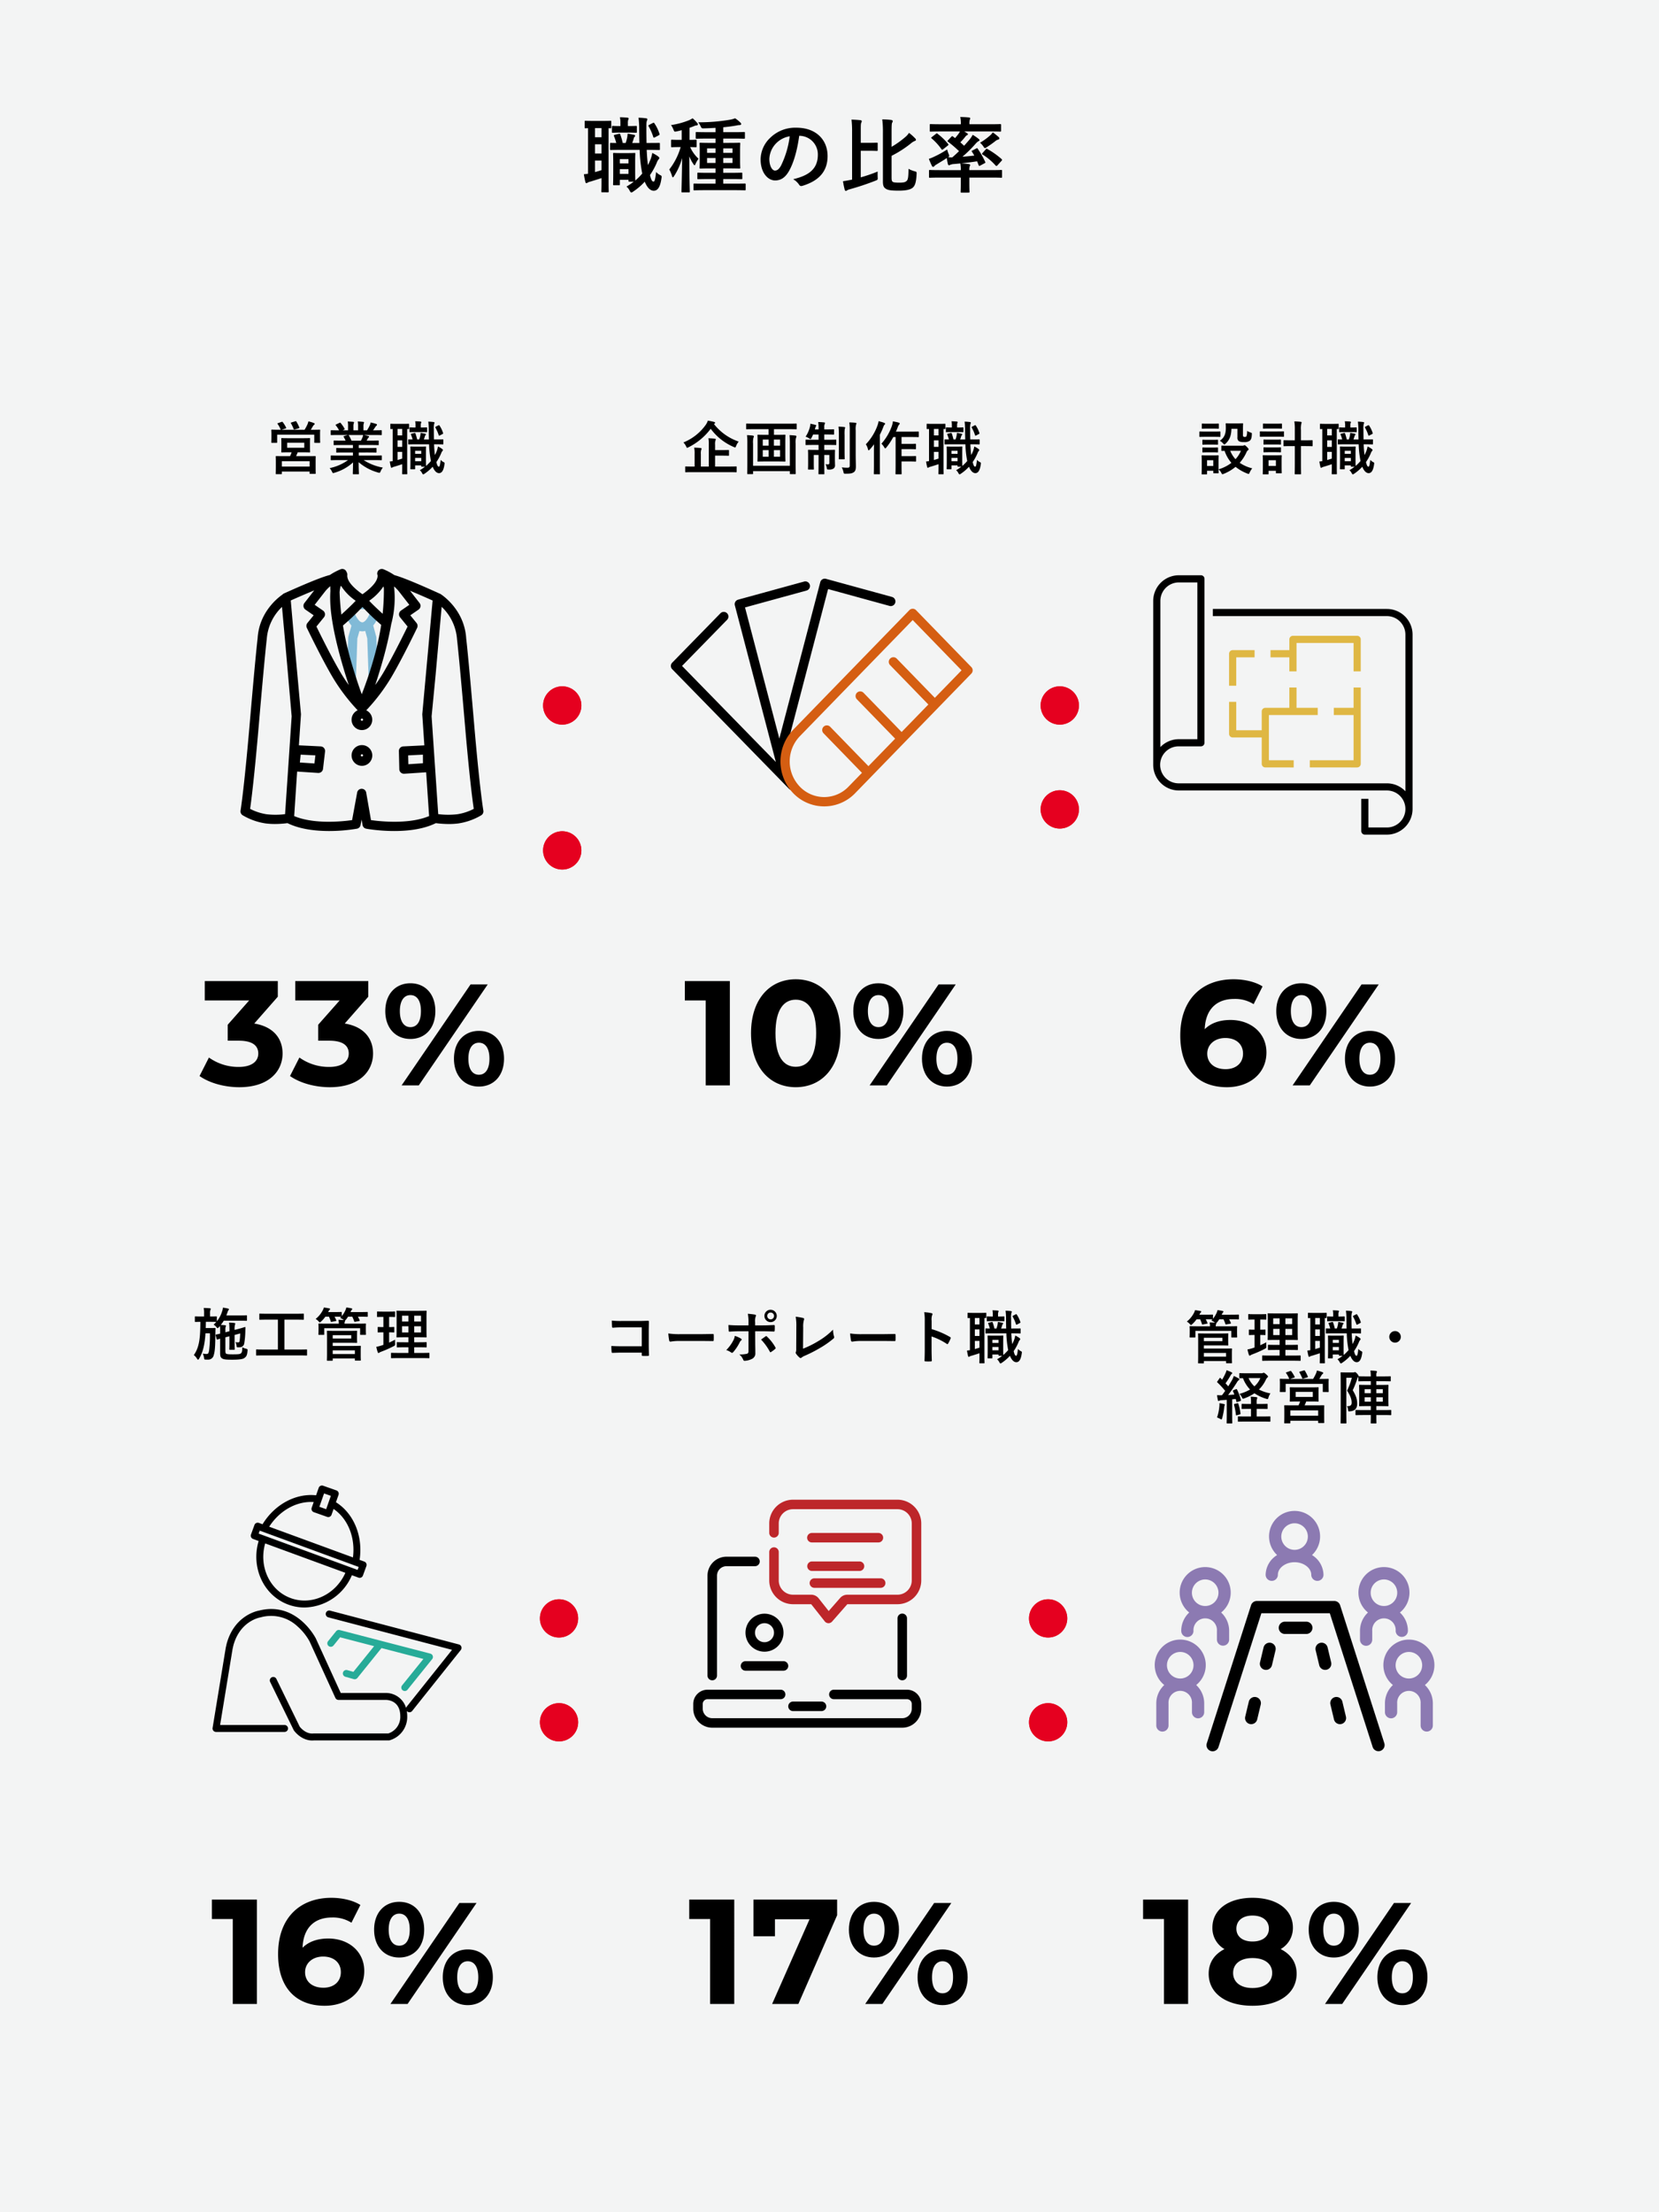 <svg xmlns="http://www.w3.org/2000/svg" width="690" height="920" viewBox="0 0 690 920">
  <g id="職種" transform="translate(-31 -3735)">
    <g id="グループ_23" data-name="グループ 23">
      <g id="グループ_43" data-name="グループ 43">
        <rect id="長方形_767_のコピー_6" data-name="長方形 767 のコピー 6" width="690" height="920" transform="translate(31 3735)" fill="#f3f4f4"/>
        <path id="職種の_率" data-name="職種の⽐率" d="M430.922,3815.109c-.341,0-.374-.034-.374-.375,0-.2.068-1.292.068-3.6v-2.279h-8.639c-3.027,0-4.047.068-4.251.068-.305,0-.34-.034-.34-.374v-2.483c0-.341.034-.375.34-.375.2,0,1.225.068,4.251.068h8.639a12.816,12.816,0,0,0-.2-2.789c-1.021.1-2.007.2-3.027.272a4.242,4.242,0,0,0-1.225.34,1.257,1.257,0,0,1-.509.136c-.2,0-.306-.17-.408-.476a18.2,18.2,0,0,1-.442-2.516c-1.327.884-2.653,1.633-4.15,2.584a3.275,3.275,0,0,0-1.02.749.813.813,0,0,1-.51.34.523.523,0,0,1-.477-.306c-.441-.884-.952-2.075-1.326-3.027a17.875,17.875,0,0,0,2.244-.918,41.087,41.087,0,0,0,5.374-2.993,10.752,10.752,0,0,0,.612,1.87,3.607,3.607,0,0,1,.238.817c0,.239-.136.341-.476.578.577,0,1.122.068,1.734.034.986-.817,1.9-1.7,2.823-2.585a47.893,47.893,0,0,0-4.557-3.911c-.17-.1-.238-.2-.238-.272,0-.1.034-.17.17-.306l1.394-1.463c.306-.339.408-.374.68-.169l.918.68c.51-.612,1.021-1.224,1.5-1.87a6.85,6.85,0,0,0,.51-.885h-7.823c-3.095,0-4.115.068-4.353.068-.341,0-.374-.034-.374-.374v-2.347c0-.375.034-.409.374-.409.237,0,1.258.069,4.353.069h8.2a12.333,12.333,0,0,0-.238-3.028c1.258.034,2.415.068,3.639.2.306.034.51.17.51.375a1.839,1.839,0,0,1-.2.612,6.236,6.236,0,0,0-.137,1.837h8.435c3.095,0,4.115-.069,4.319-.069.374,0,.408.034.408.409v2.347c0,.34-.034.374-.408.374-.2,0-1.225-.068-4.319-.068H432.044c.408.239.782.442,1.122.681.306.2.408.306.408.51,0,.136-.169.272-.374.374a1.859,1.859,0,0,0-.714.612,25.638,25.638,0,0,1-2.074,2.347c.577.476,1.088.986,1.565,1.428.816-.885,1.565-1.77,2.244-2.552a10.171,10.171,0,0,0,1.326-2.006,19.646,19.646,0,0,1,2.483,1.7c.306.273.374.375.374.545s-.2.306-.442.408a5.045,5.045,0,0,0-1.19,1.054,54.763,54.763,0,0,1-5.476,5.409c1.531-.1,3.163-.273,4.932-.477-.306-.544-.646-1.089-.986-1.6-.17-.272-.17-.34.272-.544l1.6-.85c.34-.169.374-.1.545.17a33.733,33.733,0,0,1,3.095,5.441c.136.306.136.374-.272.578l-1.836.986c-.374.2-.51.136-.646-.272l-.613-1.53c-2.448.373-4.591.645-6.666.85,1.123.068,2.177.2,3.265.305.306.035.51.171.51.408s-.068.306-.2.578a4.248,4.248,0,0,0-.136,1.531h9.013c3.027,0,4.047-.068,4.251-.068.34,0,.34.034.34.375v2.483c0,.34,0,.374-.34.374-.2,0-1.225-.068-4.251-.068h-9.013v2.279c0,2.312.068,3.4.068,3.6,0,.34-.034.375-.374.375Zm-138.107-.952a5.226,5.226,0,0,0-1.259-1.566,23.572,23.572,0,0,0,3.027-2.04h-1.8c-.34,0-.374-.033-.374-.374v-.408h-3.6v1.9c0,.34-.034.375-.374.375h-2.074c-.34,0-.374-.034-.374-.375,0-.237.068-1.088.068-5.645v-2.993c0-2.856-.068-3.81-.068-4.047,0-.34.034-.375.374-.375.237,0,.85.068,2.857.068h2.823c2.006,0,2.619-.068,2.856-.068.306,0,.341.035.341.375,0,.2-.068,1.122-.068,3.23v3.1c0,3.366.034,4.422.068,4.761a23.567,23.567,0,0,0,2.891-2.925c-.1-.374-.17-.782-.238-1.19a60.24,60.24,0,0,1-.85-8.638h-7.958c-2.619,0-3.774.068-4.013.068-.306,0-.34-.034-.34-.409v-2.211c0-.34.034-.34.34-.34.17,0,.884.033,2.244.033a24.233,24.233,0,0,0-.918-2.788c-.169-.374-.1-.51.34-.612l1.632-.408c.442-.1.477-.034.613.272a26.7,26.7,0,0,1,1.02,3.536h1.225a16.608,16.608,0,0,0,.646-2.414,12.572,12.572,0,0,0,.17-1.463c.884.1,2.04.374,2.755.51.272.068.34.17.34.375a.461.461,0,0,1-.17.408.938.938,0,0,0-.34.544c-.169.613-.408,1.327-.68,2.04h2.993c-.068-1.8-.068-3.706-.1-5.747a34.115,34.115,0,0,0-.272-4.761,29.694,29.694,0,0,1,3.095.238c.341.034.578.169.578.374a1.722,1.722,0,0,1-.2.714c-.169.408-.2,1.021-.2,3.333,0,2.109.034,4.082.068,5.849h.51c3.3,0,4.455-.033,4.659-.033.34,0,.374,0,.374.34v2.211c0,.374-.034.409-.374.409-.2,0-1.361-.068-4.659-.068h-.442q.154,3.672.51,6.325a26.829,26.829,0,0,0,1.122-2.448,14.333,14.333,0,0,0,.681-2.585,13.334,13.334,0,0,1,2.516,1.5c.272.239.408.375.408.613s-.136.408-.373.645a4.678,4.678,0,0,0-.714,1.361,28.225,28.225,0,0,1-2.789,5.068c.51,2.143.918,2.721,1.5,2.721.442,0,.68-.918,1.054-4.014a5.353,5.353,0,0,0,1.8,1.361c.509.272.577.373.408,1.36-.545,3.877-1.735,5.1-3.2,5.1-1.293,0-2.653-1.089-3.741-3.775a25.856,25.856,0,0,1-4.8,4.115,1.64,1.64,0,0,1-.748.374C293.325,3815.041,293.121,3814.769,292.815,3814.157Zm-4.014-6.837h3.6v-1.972h-3.6Zm0-4.353h3.6v-1.8h-3.6Zm26.008,12.039c-.34,0-.374-.033-.374-.34,0-.578.2-6.394.272-13.944a26.623,26.623,0,0,1-3.333,7.482c-.238.341-.374.544-.544.544-.1,0-.238-.169-.34-.577a12.758,12.758,0,0,0-1.123-2.687,27.458,27.458,0,0,0,4.728-9.319h-.409c-2.278,0-2.959.068-3.163.068-.374,0-.408-.033-.408-.375v-2.38c0-.34.034-.375.408-.375.2,0,.885.068,3.163.068h.851v-4.047q-1.021.306-2.041.51c-1.054.2-1.02.2-1.429-.817a8.209,8.209,0,0,0-.986-1.8,32.908,32.908,0,0,0,7.551-2.041,11.259,11.259,0,0,0,1.429-.781,12.607,12.607,0,0,1,1.9,1.938c.2.239.306.374.306.578,0,.272-.238.442-.578.442a2.8,2.8,0,0,0-1.054.305c-.578.238-1.191.477-1.836.681v5.033c1.768,0,2.38-.068,2.551-.068.34,0,.373.035.373.375v2.38c0,.341-.034.375-.373.375-.17,0-.714-.033-2.313-.068a15.066,15.066,0,0,0,3.5,4.863,9.051,9.051,0,0,0-1.258,2.143c-.17.374-.273.544-.409.544s-.272-.17-.476-.476a17.5,17.5,0,0,1-1.7-3.2c0,8.265.2,14.012.2,14.624,0,.306-.034.34-.374.34Zm-33.32-.033c-.34,0-.373-.033-.373-.374,0-.2.068-1.258.068-3.572v-1.972c-1.632.545-3.265,1.054-4.626,1.463a4.357,4.357,0,0,0-1.122.408,1.072,1.072,0,0,1-.545.237c-.169,0-.305-.067-.408-.441-.238-.919-.476-2.143-.646-3.265.68-.033,1.19-.137,1.735-.2v-18.945c-.646,0-.918.034-1.021.034-.34,0-.374-.034-.374-.374v-2.38c0-.341.034-.374.374-.374.2,0,.918.068,3.333.068h3.673c2.381,0,3.129-.068,3.333-.068.306,0,.341.033.341.374v2.38c0,.34-.034.374-.341.374-.1,0-.34,0-.782-.034v22.719c0,2.313.068,3.367.068,3.572,0,.341-.034.374-.408.374Zm-3.027-8.4c.884-.237,1.768-.509,2.721-.816v-3.979h-2.721Zm0-7.72h2.721v-3.843h-2.721Zm0-6.768h2.721v-3.809h-2.721Zm103.869,21.835a31.719,31.719,0,0,1-.714-3.571c1.089-.136,1.972-.306,3.061-.51l.714-.136v-19.794a42.764,42.764,0,0,0-.238-5.169c1.225.033,2.551.1,3.707.238.34.034.544.2.544.374a1.59,1.59,0,0,1-.2.714c-.2.409-.2,1.292-.2,3.775v4.558h2.653c2.891,0,3.809-.068,4.013-.068.341,0,.374.034.374.34v2.721c0,.34-.034.374-.374.374-.2,0-1.122-.068-4.013-.068H389v11.053a62.1,62.1,0,0,0,7.04-2.414c-.034.748-.034,1.563,0,2.279.068,1.156.034,1.156-.918,1.53a109.6,109.6,0,0,1-10.713,3.571,3.982,3.982,0,0,0-1.089.443.967.967,0,0,1-.544.237C382.57,3814.394,382.434,3814.19,382.332,3813.918Zm17.006-.477c-.714-.509-1.123-1.054-1.123-3.027v-20.168a42.82,42.82,0,0,0-.272-5.612c1.293.034,2.585.1,3.673.239.409.068.681.2.681.476a1.233,1.233,0,0,1-.238.68c-.169.306-.237,1.021-.237,3.979v6.054a37.937,37.937,0,0,0,5.68-4.047,6.985,6.985,0,0,0,1.564-1.768,21.208,21.208,0,0,1,2.584,2.313.809.809,0,0,1,.306.612c0,.238-.2.374-.477.442a6.355,6.355,0,0,0-1.7,1.088,45.421,45.421,0,0,1-7.958,5.1v8.775c0,1.327.068,1.667.441,2.007.374.272,1.021.374,2.789.374,1.735,0,2.449-.169,3.027-.713.613-.545.749-1.735.782-5.033a12.1,12.1,0,0,0,2.551,1.02c.85.238.85.238.817,1.156-.17,3.571-.714,5-1.768,5.781-1.021.749-2.891,1.122-5.578,1.122C401.547,3814.292,400.289,3814.088,399.337,3813.442Zm-63.238.646H324.468c-3.3,0-4.422.069-4.626.069-.374,0-.409-.035-.409-.409v-2.075c0-.305.034-.34.409-.34.2,0,1.326.034,4.626.034h4.149v-1.905H325.93c-3.2,0-4.319.068-4.523.068-.34,0-.374-.034-.374-.374v-1.972c0-.34.034-.374.374-.374.2,0,1.326.068,4.523.068h2.687v-1.836h-1.9c-3.095,0-4.15.068-4.354.068-.373,0-.408-.035-.408-.375,0-.2.068-.986.068-2.891v-4.217c0-1.905-.068-2.688-.068-2.926,0-.305.034-.34.408-.34.2,0,1.259.068,4.354.068h1.9v-1.8h-3.265c-3.3,0-4.422.068-4.626.068-.34,0-.373-.034-.373-.375v-2.041c0-.34.034-.373.373-.373.2,0,1.327.068,4.626.068h3.265v-1.8c-1.565.067-3.2.169-4.9.2-.884,0-.884,0-1.293-.817a8.015,8.015,0,0,0-1.02-1.7,76.153,76.153,0,0,0,13.3-1.089,11.044,11.044,0,0,0,2.041-.577,13.792,13.792,0,0,1,2.244,1.835.721.721,0,0,1,.272.578c0,.239-.237.409-.68.409a8.558,8.558,0,0,0-1.4.2c-1.7.305-3.5.544-5.373.714v2.04h4.014c3.3,0,4.421-.068,4.591-.068.374,0,.408.033.408.373v2.041c0,.34-.034.375-.408.375-.17,0-1.293-.068-4.591-.068h-4.014v1.8h2.347c3.027,0,4.115-.068,4.354-.068.34,0,.373.034.373.34,0,.2-.068,1.021-.068,2.926v4.217c0,1.9.068,2.72.068,2.891,0,.34-.034.375-.373.375-.238,0-1.327-.068-4.354-.068h-2.347v1.836h3.027c3.2,0,4.286-.068,4.524-.068.34,0,.373.034.373.374v1.972c0,.34-.034.374-.373.374-.238,0-1.327-.068-4.524-.068h-3.027v1.905H336.1c3.3,0,4.421-.034,4.626-.034.373,0,.408.034.408.34v2.075c0,.374-.034.409-.408.409C340.52,3814.157,339.4,3814.088,336.1,3814.088Zm-4.286-11.325h3.843v-2.04h-3.843Zm-6.734,0h3.537v-2.04H325.08Zm6.734-4.183h3.843v-1.871h-3.843Zm-6.734,0h3.537v-1.871H325.08Zm38.183,13.093a7.228,7.228,0,0,0-2.381-2.143c5.748-1.36,10.272-3.741,10.272-10.168a7.725,7.725,0,0,0-7.619-7.89H363.4c-.782,5.781-2.211,11.086-4.251,14.658-1.462,2.551-3.231,3.911-5.782,3.911-2.992,0-6.02-3.2-6.02-8.74a12.533,12.533,0,0,1,3.843-8.843,14.882,14.882,0,0,1,11.053-4.353c8.162,0,12.958,5.033,12.958,11.8,0,6.326-3.571,10.305-10.476,12.38a1.889,1.889,0,0,1-.511.087C363.831,3812.373,363.583,3812.166,363.263,3811.673Zm-9.624-16.9a9.8,9.8,0,0,0-2.653,6.292c0,3.129,1.258,4.863,2.312,4.863.885,0,1.632-.441,2.551-2.074a38.86,38.86,0,0,0,3.606-12.176A10.24,10.24,0,0,0,353.638,3794.77Zm91.4,9.013a24.477,24.477,0,0,0-5.374-4.523c-.136-.1-.237-.17-.237-.272s.1-.2.237-.375l1.361-1.53c.238-.306.306-.306.613-.136a34.358,34.358,0,0,1,5.952,4.217c.1.137.169.2.169.306a.579.579,0,0,1-.169.374l-1.735,1.9a.585.585,0,0,1-.442.272C445.308,3804.021,445.206,3803.953,445.036,3803.783Zm-22.447-6.7a23.062,23.062,0,0,0-4.115-4.523c-.272-.239-.238-.306.1-.578l1.7-1.326c.341-.272.409-.272.646-.034a24.778,24.778,0,0,1,4.422,4.251c.2.272.2.408-.2.714l-1.871,1.462a.741.741,0,0,1-.415.209A.331.331,0,0,1,422.589,3797.083Zm17.379-1.225a7.291,7.291,0,0,0-1.361-1.5,26.745,26.745,0,0,0,4.014-2.891,6,6,0,0,0,1.292-1.429,28.349,28.349,0,0,1,2.449,1.972.758.758,0,0,1,.272.613c0,.169-.2.374-.51.441a2.965,2.965,0,0,0-1.19.646c-.986.782-2.176,1.633-3.4,2.415-.408.272-.646.442-.85.442C440.444,3796.573,440.275,3796.369,439.968,3795.859Zm-137.29-3.979a22.439,22.439,0,0,0-1.9-4.354c-.17-.34-.137-.408.305-.646l1.463-.748c.373-.2.509-.068.68.239a16.2,16.2,0,0,1,2.04,4.251c.1.306.068.442-.237.613l-1.667.884a.945.945,0,0,1-.38.128C302.824,3792.246,302.765,3792.118,302.678,3791.879Zm-10.34-1.734h-3.469c-2.074,0-2.788.068-2.993.068-.34,0-.373-.035-.373-.375v-2.109c0-.34.034-.373.373-.373.2,0,.919.068,2.993.068h.17v-1.089a12.679,12.679,0,0,0-.2-2.584c1.258.034,1.972.068,3.095.17.34.034.544.2.544.408a1.421,1.421,0,0,1-.2.51,4.456,4.456,0,0,0-.136,1.531v1.054h.2c2.279,0,2.96-.068,3.163-.068.34,0,.374.033.374.373v2.109c0,.34-.034.375-.374.375C295.3,3790.214,294.617,3790.146,292.338,3790.146Z"/>
        <circle id="楕円形_656_のコピー_4" data-name="楕円形 656 のコピー 4" cx="7.96" cy="7.96" r="7.96" transform="translate(463.82 4020.43)" fill="#e5001f"/>
        <path id="楕円形_656_のコピー_4_-_アウトライン" data-name="楕円形 656 のコピー 4 - アウトライン" d="M7.96,1a6.96,6.96,0,1,0,6.96,6.96A6.968,6.968,0,0,0,7.96,1m0-1A7.96,7.96,0,1,1,0,7.96,7.96,7.96,0,0,1,7.96,0Z" transform="translate(463.82 4020.43)" fill="#e5001f"/>
        <circle id="楕円形_656_のコピー_4-2" data-name="楕円形 656 のコピー 4" cx="7.96" cy="7.96" r="7.96" transform="translate(463.82 4063.65)" fill="#e5001f"/>
        <path id="楕円形_656_のコピー_4_-_アウトライン-2" data-name="楕円形 656 のコピー 4 - アウトライン" d="M7.96,1a6.96,6.96,0,1,0,6.96,6.96A6.968,6.968,0,0,0,7.96,1m0-1A7.96,7.96,0,1,1,0,7.96,7.96,7.96,0,0,1,7.96,0Z" transform="translate(463.82 4063.65)" fill="#e5001f"/>
        <circle id="楕円形_656_のコピー_7" data-name="楕円形 656 のコピー 7" cx="7.95" cy="7.95" r="7.95" transform="translate(255.56 4400.1)" fill="#e5001f"/>
        <path id="楕円形_656_のコピー_7_-_アウトライン" data-name="楕円形 656 のコピー 7 - アウトライン" d="M7.95,1A6.95,6.95,0,1,0,14.9,7.95,6.958,6.958,0,0,0,7.95,1m0-1A7.95,7.95,0,1,1,0,7.95,7.95,7.95,0,0,1,7.95,0Z" transform="translate(255.56 4400.1)" fill="#e5001f"/>
        <circle id="楕円形_656_のコピー_7-2" data-name="楕円形 656 のコピー 7" cx="7.95" cy="7.95" r="7.95" transform="translate(255.56 4443.29)" fill="#e5001f"/>
        <path id="楕円形_656_のコピー_7_-_アウトライン-2" data-name="楕円形 656 のコピー 7 - アウトライン" d="M7.95,1A6.95,6.95,0,1,0,14.9,7.95,6.958,6.958,0,0,0,7.95,1m0-1A7.95,7.95,0,1,1,0,7.95,7.95,7.95,0,0,1,7.95,0Z" transform="translate(255.56 4443.29)" fill="#e5001f"/>
        <circle id="楕円形_656_のコピー_9" data-name="楕円形 656 のコピー 9" cx="7.95" cy="7.95" r="7.95" transform="translate(458.98 4400.1)" fill="#e5001f"/>
        <path id="楕円形_656_のコピー_9_-_アウトライン" data-name="楕円形 656 のコピー 9 - アウトライン" d="M7.95,1A6.95,6.95,0,1,0,14.9,7.95,6.958,6.958,0,0,0,7.95,1m0-1A7.95,7.95,0,1,1,0,7.95,7.95,7.95,0,0,1,7.95,0Z" transform="translate(458.98 4400.1)" fill="#e5001f"/>
        <circle id="楕円形_656_のコピー_9-2" data-name="楕円形 656 のコピー 9" cx="7.95" cy="7.95" r="7.95" transform="translate(458.98 4443.29)" fill="#e5001f"/>
        <path id="楕円形_656_のコピー_9_-_アウトライン-2" data-name="楕円形 656 のコピー 9 - アウトライン" d="M7.95,1A6.95,6.95,0,1,0,14.9,7.95,6.958,6.958,0,0,0,7.95,1m0-1A7.95,7.95,0,1,1,0,7.95,7.95,7.95,0,0,1,7.95,0Z" transform="translate(458.98 4443.29)" fill="#e5001f"/>
        <circle id="楕円形_656_のコピー_10" data-name="楕円形 656 のコピー 10" cx="7.96" cy="7.96" r="7.96" transform="translate(256.88 4020.43)" fill="#e5001f"/>
        <path id="楕円形_656_のコピー_10_-_アウトライン" data-name="楕円形 656 のコピー 10 - アウトライン" d="M7.96,1a6.96,6.96,0,1,0,6.96,6.96A6.968,6.968,0,0,0,7.96,1m0-1A7.96,7.96,0,1,1,0,7.96,7.96,7.96,0,0,1,7.96,0Z" transform="translate(256.88 4020.43)" fill="#e5001f"/>
        <circle id="楕円形_656_のコピー_10-2" data-name="楕円形 656 のコピー 10" cx="7.96" cy="7.96" r="7.96" transform="translate(256.88 4080.7)" fill="#e5001f"/>
        <path id="楕円形_656_のコピー_10_-_アウトライン-2" data-name="楕円形 656 のコピー 10 - アウトライン" d="M7.96,1a6.96,6.96,0,1,0,6.96,6.96A6.968,6.968,0,0,0,7.96,1m0-1A7.96,7.96,0,1,1,0,7.96,7.96,7.96,0,0,1,7.96,0Z" transform="translate(256.88 4080.7)" fill="#e5001f"/>
        <path id="営業職" d="M206.49,3931.645a3.68,3.68,0,0,0-.887-1.1,16.656,16.656,0,0,0,2.135-1.44h-1.271c-.24,0-.264-.024-.264-.263v-.288h-2.543v1.343c0,.24-.024.264-.264.264h-1.464c-.24,0-.263-.025-.263-.264,0-.168.047-.767.047-3.982V3923.8c0-2.014-.047-2.686-.047-2.855,0-.239.024-.263.263-.263.168,0,.6.048,2.015.048h1.992c1.415,0,1.847-.048,2.015-.048.216,0,.24.025.24.263,0,.145-.048.792-.048,2.28v2.183c0,2.375.025,3.12.048,3.359a16.525,16.525,0,0,0,2.039-2.063c-.071-.264-.119-.552-.168-.84a42.393,42.393,0,0,1-.6-6.093h-5.614c-1.847,0-2.664.047-2.831.047-.215,0-.24-.024-.24-.287v-1.56c0-.24.025-.24.24-.24.12,0,.624.024,1.584.024a17.074,17.074,0,0,0-.648-1.967c-.119-.264-.072-.36.241-.432l1.151-.287c.312-.072.337-.024.432.191a18.98,18.98,0,0,1,.719,2.495h.864a11.6,11.6,0,0,0,.456-1.7,8.638,8.638,0,0,0,.12-1.031c.624.072,1.439.263,1.943.36.192.047.24.119.24.263a.328.328,0,0,1-.119.288.661.661,0,0,0-.241.384c-.119.431-.287.936-.48,1.439h2.112c-.048-1.271-.048-2.615-.072-4.054a24.155,24.155,0,0,0-.192-3.358,20.879,20.879,0,0,1,2.183.168c.241.024.409.12.409.263a1.226,1.226,0,0,1-.144.5,7.543,7.543,0,0,0-.144,2.351c0,1.488.024,2.879.048,4.126h.359c2.327,0,3.143-.024,3.287-.024.24,0,.264,0,.264.24v1.56c0,.263-.024.287-.264.287-.144,0-.96-.047-3.287-.047h-.312q.108,2.591.36,4.462a18.9,18.9,0,0,0,.791-1.727,10.07,10.07,0,0,0,.48-1.824,9.331,9.331,0,0,1,1.775,1.056c.192.168.288.263.288.431s-.1.288-.263.456a3.305,3.305,0,0,0-.5.96,19.961,19.961,0,0,1-1.967,3.574c.359,1.512.647,1.919,1.055,1.919.312,0,.48-.647.744-2.831a3.8,3.8,0,0,0,1.271.96c.36.191.409.263.288.959-.384,2.735-1.224,3.6-2.255,3.6-.912,0-1.871-.767-2.639-2.663a18.262,18.262,0,0,1-3.383,2.9,1.148,1.148,0,0,1-.528.265C206.85,3932.269,206.706,3932.076,206.49,3931.645Zm-2.831-4.822H206.2v-1.393h-2.543Zm0-3.071H206.2v-1.272h-2.543Zm-5.157,8.469c-.24,0-.264-.025-.264-.265,0-.144.048-.888.048-2.519v-1.392c-1.152.385-2.3.744-3.263,1.032a3.1,3.1,0,0,0-.792.288.75.75,0,0,1-.383.168c-.12,0-.216-.048-.288-.312-.168-.648-.337-1.512-.456-2.3.48-.025.84-.1,1.224-.144v-13.363c-.456,0-.648.025-.72.025-.24,0-.263-.025-.263-.264v-1.679c0-.241.024-.264.263-.264.144,0,.648.048,2.352.048h2.591c1.68,0,2.208-.048,2.352-.048.216,0,.24.024.24.264v1.679c0,.24-.024.264-.24.264-.072,0-.24,0-.552-.025v16.026c0,1.631.047,2.375.047,2.519,0,.24-.024.265-.288.265Zm-2.136-5.926c.624-.168,1.247-.36,1.919-.576v-2.807h-1.919Zm0-5.447h1.919v-2.711h-1.919Zm0-4.773h1.919v-2.687h-1.919Zm-18.386,16.146c-.216,0-.24-.025-.24-.265,0-.407.072-1.8.1-4.654a19.423,19.423,0,0,1-7.7,4.294,1.813,1.813,0,0,1-.552.144c-.215,0-.312-.168-.528-.624a5.723,5.723,0,0,0-.959-1.44,19.91,19.91,0,0,0,7.653-3.335h-3.886c-2.159,0-2.879.048-3.023.048-.264,0-.288-.024-.288-.263v-1.415c0-.264.024-.289.288-.289.144,0,.864.048,3.023.048h5.925v-1.3H174.4c-2.327,0-3.167.048-3.311.048-.24,0-.24-.024-.24-.264v-1.368c0-.263,0-.288.24-.288.144,0,.984.048,3.311.048h3.382v-1.272h-4.51c-2.3,0-3.071.048-3.215.048-.263,0-.287-.024-.287-.24v-1.415c0-.24.024-.265.287-.265.144,0,.912.048,3.215.048h1.464c-.264-.576-.5-1.056-.768-1.512-.119-.216-.144-.312.168-.408l1.56-.431h-3.839c-2.159,0-2.879.047-3.023.047-.264,0-.288-.024-.288-.264V3914.2c0-.263.024-.287.288-.287.144,0,.864.047,3.023.047h.168a11.434,11.434,0,0,0-1.368-2.063c-.144-.168-.1-.264.192-.407l1.391-.648c.24-.12.312-.1.456.1a14.335,14.335,0,0,1,1.607,2.327c.12.216.12.24-.191.407l-.576.288h2.231v-1.583a9.457,9.457,0,0,0-.143-2.087c.743.024,1.679.072,2.327.144.191.024.287.1.287.215a1.249,1.249,0,0,1-.1.408,3.745,3.745,0,0,0-.144,1.32v1.583h1.943V3912.4a9.506,9.506,0,0,0-.144-2.111,23.052,23.052,0,0,1,2.3.168c.216.024.312.1.312.216a1.12,1.12,0,0,1-.1.384,3.746,3.746,0,0,0-.144,1.32v1.583h1.487a17.769,17.769,0,0,0,1.1-1.967,4.579,4.579,0,0,0,.408-1.3,19.755,19.755,0,0,1,2.327.625c.216.071.312.191.312.311a.492.492,0,0,1-.24.407,2.427,2.427,0,0,0-.408.457c-.312.5-.648.983-.984,1.463h.336c2.159,0,2.88-.047,3.023-.047.241,0,.264.024.264.287v1.488c0,.24-.024.264-.264.264-.143,0-.864-.047-3.023-.047h-4.2c.624.119,1.175.24,1.9.431.191.048.312.144.312.288a.417.417,0,0,1-.264.36,1.665,1.665,0,0,0-.336.5l-.432.768h1.559c2.3,0,3.071-.048,3.215-.048.24,0,.264.025.264.265v1.415c0,.216-.024.24-.264.24-.144,0-.912-.048-3.215-.048H180.21v1.272h3.814c2.352,0,3.167-.048,3.311-.048.24,0,.263.025.263.288v1.368c0,.24-.024.264-.263.264-.144,0-.959-.048-3.311-.048H180.21v1.3h6.309c2.159,0,2.88-.048,3.023-.048.241,0,.264.025.264.289v1.415c0,.24-.024.263-.264.263-.143,0-.864-.048-3.023-.048h-4.27a21.759,21.759,0,0,0,7.989,3.12A6.8,6.8,0,0,0,189.3,3931c-.191.456-.287.624-.527.624a2.578,2.578,0,0,1-.553-.12,20.967,20.967,0,0,1-8.061-4.294c0,2.855.12,4.342.12,4.75,0,.24-.025.265-.264.265Zm-1.871-16.123a15.2,15.2,0,0,1,1.08,2.159h3.935c.215-.407.408-.816.647-1.391a4.439,4.439,0,0,0,.264-.959h-6.118C175.987,3915.931,176.036,3916,176.108,3916.1Zm-30.167,16.1c-.24,0-.264-.024-.264-.264,0-.144.047-.672.047-3.551v-1.3c0-1.415-.047-1.991-.047-2.135,0-.24.024-.265.264-.265.168,0,1.008.025,3.359.025h2.327a16.019,16.019,0,0,0,.671-1.608h-.983c-2.183,0-2.951.048-3.095.048-.216,0-.24-.024-.24-.264,0-.168.047-.552.047-1.656v-2.111c0-1.1-.047-1.511-.047-1.631,0-.264.024-.288.24-.288.144,0,.912.048,3.095.048h5.326c2.158,0,2.926-.048,3.095-.048.215,0,.24.024.24.288,0,.121-.048.528-.048,1.631v2.111c0,1.1.048,1.512.048,1.656,0,.24-.025.264-.24.264-.169,0-.937-.048-3.095-.048h-1.824c-.216.6-.456,1.128-.672,1.608H158.7c2.352,0,3.192-.025,3.359-.025.24,0,.24.025.24.265,0,.143-.025.719-.025,1.847v1.534c0,2.831.025,3.359.025,3.5,0,.216,0,.24-.24.24h-2.015c-.241,0-.264-.024-.264-.24v-.719H148.221v.816c0,.24-.025.264-.24.264Zm2.28-3.167h11.563v-2.207H148.221Zm2.207-7.821h7.125v-2.087h-7.125Zm11.539-2.039c-.24,0-.263-.025-.263-.264v-3.118H146.278v3.095c0,.263-.025.288-.264.288h-1.919c-.24,0-.263-.025-.263-.288,0-.144.048-.528.048-2.639v-.864c0-.84-.048-1.272-.048-1.44,0-.24.024-.265.263-.265.169,0,.96.048,3.167.048h.552a.45.45,0,0,1-.119-.191,11.536,11.536,0,0,0-1.224-2.207c-.144-.217-.12-.265.168-.36l1.44-.5c.312-.119.384-.072.528.1a13.209,13.209,0,0,1,1.391,2.255c.119.216.119.241-.216.36l-1.68.552h9.573a19.607,19.607,0,0,0,1.224-2.3,9.108,9.108,0,0,0,.384-1.2,16.988,16.988,0,0,1,2.279.7c.216.1.312.168.312.312a.471.471,0,0,1-.216.407,1.738,1.738,0,0,0-.5.576c-.336.552-.6,1.031-.912,1.511h.48c2.208,0,3-.048,3.167-.048.24,0,.264.025.264.265,0,.144-.048.6-.048,1.272v1.055c0,2.111.048,2.5.048,2.639,0,.24-.025.264-.264.264Zm51.48-3.239a15.774,15.774,0,0,0-1.343-3.071c-.12-.24-.1-.288.215-.456l1.032-.528c.264-.143.359-.047.48.168a11.472,11.472,0,0,1,1.44,3c.072.215.047.311-.169.431l-1.175.624a.67.67,0,0,1-.268.09C213.55,3916.189,213.508,3916.1,213.447,3915.931Zm-7.293-1.224h-2.447c-1.464,0-1.967.048-2.111.048-.24,0-.264-.025-.264-.264V3913c0-.24.025-.265.264-.265.144,0,.647.048,2.111.048h.12v-.768a8.954,8.954,0,0,0-.144-1.823c.887.024,1.391.047,2.183.12.24.025.384.144.384.288a1.022,1.022,0,0,1-.144.36,3.139,3.139,0,0,0-.1,1.079v.744h.144c1.607,0,2.087-.048,2.23-.048.241,0,.264.025.264.265v1.487c0,.24-.024.264-.264.264C208.241,3914.756,207.761,3914.707,206.154,3914.707Zm-53.016-1.319a21.152,21.152,0,0,0-1.127-2.351c-.144-.24-.072-.264.215-.36l1.584-.48c.288-.1.36-.048.48.168a16.022,16.022,0,0,1,1.2,2.4c.1.192.072.24-.264.336l-1.607.479a1.18,1.18,0,0,1-.268.052C153.234,3913.631,153.2,3913.561,153.138,3913.388Z"/>
        <path id="管理職_経営陣" data-name="管理職・ 経営陣" d="M601.352,4326.958c-.24,0-.264-.024-.264-.264,0-.145.048-.841.048-2.4v-.817H598.3c-2.329,0-3.1.048-3.241.048-.264,0-.289-.024-.289-.264v-1.608c0-.264.025-.289.289-.289.143,0,.912.049,3.241.049h2.833v-1.657h-1.489c-2.185,0-2.954.047-3.1.047-.265,0-.289-.022-.289-.264,0-.144.049-.792.049-2.3v-3.77c0-1.489-.049-2.137-.049-2.3,0-.241.024-.265.289-.265.143,0,.912.048,3.1.048h1.489v-1.561h-1.7c-2.28,0-3.049.048-3.194.048-.264,0-.288-.022-.288-.263v-1.585l-.1.1a1.993,1.993,0,0,0-.432.96,39.946,39.946,0,0,1-1.8,4.514c1.537,2.544,1.849,3.913,1.849,5.642,0,1.8-.841,2.954-2.978,3.121-.745.072-.745.048-.817-.7a2.772,2.772,0,0,0-.5-1.44c1.273.072,1.993-.265,1.993-1.441,0-1.37-.432-2.762-1.9-5.018a27.357,27.357,0,0,0,1.969-5.354h-2.281v13.588c0,3.289.049,5.018.049,5.139,0,.24-.024.264-.264.264h-1.9c-.24,0-.265-.024-.265-.264,0-.121.049-1.778.049-5.114v-10.4c0-3.386-.049-5.043-.049-5.21,0-.24.025-.264.265-.264.167,0,.744.048,1.921.048h3.025a1.107,1.107,0,0,0,.48-.072.594.594,0,0,1,.312-.073c.168,0,.361.1.913.7.5.577.577.816.577.961v.1a.341.341,0,0,1,.167-.025c.144,0,.913.047,3.194.047h1.7a14.929,14.929,0,0,0-.168-2.425,21.3,21.3,0,0,1,2.378.168c.24.048.359.121.359.24a1.014,1.014,0,0,1-.1.384,2.8,2.8,0,0,0-.168,1.3v.335h2.522c2.28,0,3.073-.047,3.218-.047.24,0,.264.025.264.264v1.562c0,.24-.024.263-.264.263-.144,0-.937-.048-3.218-.048h-2.522v1.561H605.1c2.209,0,2.953-.048,3.121-.048.241,0,.265.024.265.265,0,.144-.049.815-.049,2.3v3.77c0,1.513.049,2.185.049,2.3,0,.241-.024.264-.265.264-.168,0-.912-.047-3.121-.047h-1.657v1.657h2.641c2.329,0,3.122-.049,3.266-.049.264,0,.288.025.288.289v1.608c0,.24-.024.264-.288.264-.144,0-.937-.048-3.266-.048h-2.641v.817c0,1.56.048,2.28.048,2.4,0,.24-.024.264-.264.264Zm2.089-9.051h2.69v-1.825h-2.69Zm-4.875,0h2.569v-1.825h-2.569Zm4.875-3.505h2.69v-1.68h-2.69Zm-4.875,0h2.569v-1.68h-2.569Zm-57.132,12.557c-.24,0-.265-.024-.265-.264,0-.145.049-.936.049-3.146v-6.385l-2.186.144a2.245,2.245,0,0,0-.888.192.8.8,0,0,1-.359.121c-.168,0-.217-.168-.265-.408a19.709,19.709,0,0,1-.336-2.017,19.364,19.364,0,0,0,2.04.048c.456-.576.912-1.2,1.345-1.824a36.52,36.52,0,0,0-3.219-3.482c-.1-.1-.143-.143-.143-.216s.072-.168.168-.312l.841-1.2c.1-.145.167-.216.24-.216s.119.048.216.145l.624.648a24.062,24.062,0,0,0,1.3-2.474,7.326,7.326,0,0,0,.552-1.488,19.148,19.148,0,0,1,2.042.864c.24.12.312.24.312.383,0,.121-.1.217-.216.313a1.454,1.454,0,0,0-.456.577,33.153,33.153,0,0,1-2.113,3.313c.384.431.769.839,1.128,1.271.553-.888,1.081-1.776,1.609-2.665a12.275,12.275,0,0,0,.72-1.656,22.3,22.3,0,0,1,2.018,1.032c.216.121.288.216.288.36,0,.168-.072.264-.264.359a2.964,2.964,0,0,0-.793.961c-1.225,1.944-2.522,3.77-3.626,5.21.864-.049,1.729-.121,2.593-.192-.167-.456-.359-.937-.576-1.393-.1-.24-.1-.288.24-.432l.96-.383c.313-.121.384-.073.5.167a21.855,21.855,0,0,1,1.608,4.322c.073.264,0,.335-.288.432l-1.2.36c-.288.1-.359.072-.408-.192l-.264-1.033-1.489.144v6.6c0,2.21.048,3.025.048,3.146,0,.24-.024.264-.264.264Zm23.955-.024c-.24,0-.264-.024-.264-.264,0-.145.048-.673.048-3.553v-1.3c0-1.417-.048-1.993-.048-2.137,0-.24.024-.264.264-.264.168,0,1.008.024,3.362.024h2.328a16.347,16.347,0,0,0,.673-1.608h-.985c-2.185,0-2.954.047-3.1.047-.217,0-.241-.023-.241-.264,0-.168.049-.553.049-1.657v-2.112c0-1.1-.049-1.513-.049-1.633,0-.264.024-.288.241-.288.143,0,.912.048,3.1.048H576.1c2.161,0,2.93-.048,3.1-.048.216,0,.241.024.241.288,0,.121-.049.529-.049,1.633v2.112c0,1.1.049,1.513.049,1.657,0,.24-.025.264-.241.264-.167,0-.936-.047-3.1-.047h-1.825c-.216.6-.456,1.128-.672,1.608h4.563c2.353,0,3.194-.024,3.361-.024.24,0,.24.024.24.264,0,.145-.024.72-.024,1.848v1.537c0,2.833.024,3.362.024,3.505,0,.216,0,.24-.24.24H579.51c-.24,0-.264-.024-.264-.24v-.72H567.672v.817c0,.24-.025.264-.241.264Zm2.282-3.168h11.574v-2.21H567.672Zm2.209-7.828h7.131v-2.088h-7.131Zm-13.967,10.252h-6.58c-2.3,0-3.073.048-3.218.048-.24,0-.264-.024-.264-.265v-1.7c0-.216.024-.241.264-.241.144,0,.913.049,3.218.049h1.97v-3.17h-.745c-2.04,0-2.738.049-2.881.049-.24,0-.265-.024-.265-.264v-1.609c0-.24.025-.264.265-.264.143,0,.841.047,2.881.047h.745v-.527a12.524,12.524,0,0,0-.144-2.5c.888.024,1.56.1,2.377.191.24.025.384.145.384.265a1.067,1.067,0,0,1-.121.432,4.057,4.057,0,0,0-.143,1.489v.647h1.392c2.042,0,2.738-.047,2.882-.047.264,0,.288.023.288.264v1.609c0,.24-.024.264-.288.264-.144,0-.841-.049-2.882-.049h-1.392v3.17h2.257c2.281,0,3.05-.049,3.17-.049.264,0,.289.025.289.241v1.7c0,.241-.025.265-.289.265C558.964,4326.239,558.2,4326.191,555.914,4326.191Zm-17.361-1.081a8.185,8.185,0,0,0-1.368-.625,19.526,19.526,0,0,0,.96-4.586,6.161,6.161,0,0,0,.024-1.344c.6.072,1.441.24,1.849.337.288.071.408.167.408.288a.627.627,0,0,1-.121.335,2.913,2.913,0,0,0-.143.793,27.68,27.68,0,0,1-.841,4.465c-.121.384-.192.527-.337.527A1.022,1.022,0,0,1,538.553,4325.11Zm6.483-1.729a26.229,26.229,0,0,0-.768-4.153c-.073-.264,0-.313.288-.385l1.081-.264c.289-.072.313-.049.408.216a20.718,20.718,0,0,1,.888,4.009c.024.264,0,.336-.312.432l-1.153.312a1.349,1.349,0,0,1-.287.053C545.068,4323.6,545.052,4323.537,545.036,4323.381Zm12.583-6.674a17.589,17.589,0,0,1-4.875-2.282,18.933,18.933,0,0,1-4.13,2.089,2.33,2.33,0,0,1-.6.167c-.192,0-.288-.144-.456-.5a5.774,5.774,0,0,0-1.033-1.512,18.305,18.305,0,0,0,4.395-1.8,14.076,14.076,0,0,1-2.954-4.729,12.421,12.421,0,0,1-1.249.024c-.24-.048-.264,0-.264-.24v-1.609c0-.24.024-.264.264-.264.144,0,.841.049,3,.049h6a1.047,1.047,0,0,0,.553-.121.691.691,0,0,1,.313-.1c.167,0,.48.167,1.008.647.6.529.793.793.793.961s-.072.24-.288.409a3.4,3.4,0,0,0-.673,1.033,14.133,14.133,0,0,1-2.809,3.937,16.894,16.894,0,0,0,4.779,1.608,6.106,6.106,0,0,0-.841,1.778c-.121.431-.168.576-.384.576A2.584,2.584,0,0,1,557.619,4316.708Zm-4.9-5.163a9.469,9.469,0,0,0,2.474-3.433h-4.875A10.124,10.124,0,0,0,552.72,4311.545Zm28.711,2.354c-.24,0-.264-.024-.264-.264v-3.122H565.726v3.1c0,.265-.024.289-.264.289h-1.921c-.24,0-.264-.024-.264-.289,0-.144.048-.528.048-2.64v-.864c0-.84-.048-1.272-.048-1.441,0-.24.024-.264.264-.264.168,0,.961.047,3.17.047h.552a.43.43,0,0,1-.119-.192,11.629,11.629,0,0,0-1.225-2.209c-.143-.216-.119-.264.168-.359l1.441-.5c.312-.12.384-.072.528.1a13.092,13.092,0,0,1,1.393,2.256c.119.216.119.24-.216.361l-1.681.551h9.581a19.527,19.527,0,0,0,1.224-2.305,8.77,8.77,0,0,0,.384-1.2,17.185,17.185,0,0,1,2.282.7c.216.1.312.168.312.313a.473.473,0,0,1-.216.409,1.742,1.742,0,0,0-.5.575c-.337.553-.6,1.033-.912,1.513h.48c2.209,0,3-.047,3.17-.047.24,0,.264.023.264.264,0,.145-.048.6-.048,1.272v1.056c0,2.113.048,2.5.048,2.642,0,.24-.024.264-.264.264Zm-8.837-5.786a20.982,20.982,0,0,0-1.128-2.353c-.144-.24-.072-.264.216-.359l1.585-.48c.288-.1.359-.049.48.167a16.026,16.026,0,0,1,1.2,2.4c.1.192.072.24-.265.337l-1.608.48a1.174,1.174,0,0,1-.268.051C572.689,4308.356,572.657,4308.286,572.593,4308.112Zm15.556-6.73a3.71,3.71,0,0,0-.888-1.1,16.523,16.523,0,0,0,2.137-1.44h-1.273c-.24,0-.264-.024-.264-.264v-.288h-2.545v1.345c0,.24-.024.264-.264.264h-1.465c-.24,0-.264-.024-.264-.264,0-.168.048-.769.048-3.985v-2.113c0-2.017-.048-2.689-.048-2.857,0-.24.024-.264.264-.264.168,0,.6.048,2.017.048H587.6c1.416,0,1.848-.048,2.017-.048.216,0,.24.024.24.264,0,.144-.048.792-.048,2.28v2.186c0,2.376.024,3.12.048,3.36a16.441,16.441,0,0,0,2.042-2.064,8.4,8.4,0,0,1-.168-.84,42.591,42.591,0,0,1-.6-6.1h-5.619c-1.849,0-2.666.048-2.833.048-.216,0-.24-.024-.24-.288V4287.7c0-.241.024-.241.24-.241.119,0,.624.024,1.584.024a17.2,17.2,0,0,0-.648-1.968c-.121-.264-.072-.36.24-.432l1.153-.288c.312-.073.336-.024.432.191a19.1,19.1,0,0,1,.72,2.5h.864a11.665,11.665,0,0,0,.456-1.7,8.8,8.8,0,0,0,.121-1.033c.624.071,1.44.264,1.945.36.192.048.24.12.24.264a.327.327,0,0,1-.121.289.661.661,0,0,0-.24.383c-.119.432-.288.936-.48,1.44h2.113c-.048-1.271-.048-2.616-.072-4.057a24.386,24.386,0,0,0-.192-3.361,21.014,21.014,0,0,1,2.185.168c.24.024.408.119.408.264a1.221,1.221,0,0,1-.144.5,7.589,7.589,0,0,0-.144,2.353c0,1.489.025,2.881.049,4.129h.359c2.329,0,3.146-.024,3.29-.024.24,0,.264,0,.264.241v1.561c0,.264-.024.288-.264.288-.144,0-.961-.048-3.29-.048h-.312q.108,2.594.361,4.465.432-.828.792-1.728a10.186,10.186,0,0,0,.481-1.826,9.44,9.44,0,0,1,1.777,1.056c.192.169.288.265.288.433s-.1.288-.264.455a3.287,3.287,0,0,0-.5.961,19.91,19.91,0,0,1-1.97,3.577c.361,1.513.648,1.921,1.057,1.921.313,0,.481-.648.745-2.833a3.765,3.765,0,0,0,1.273.96c.359.192.408.265.288.961-.384,2.737-1.225,3.6-2.257,3.6-.913,0-1.873-.768-2.642-2.665a18.224,18.224,0,0,1-3.386,2.9,1.161,1.161,0,0,1-.528.265C588.51,4302.007,588.365,4301.815,588.149,4301.382Zm-2.833-4.825h2.545v-1.392h-2.545Zm0-3.073h2.545v-1.272h-2.545Zm-55.763,8.5c-.24,0-.264-.025-.264-.265,0-.143.048-.912.048-2.76V4292.6c0-1.848-.048-2.665-.048-2.81,0-.24.024-.264.264-.264.144,0,1.249.048,3.41.048h5.4c2.113,0,3.1-.048,3.242-.048.24,0,.264.024.264.264,0,.145-.048.6-.048,1.657v1.2c0,1.057.048,1.513.048,1.68,0,.217-.024.241-.264.241-.143,0-1.128-.048-3.242-.048h-6.651v1.32h7.972c2.185,0,3.29-.049,3.458-.049.241,0,.265.024.265.289,0,.143-.049.623-.049,1.824v1.993c0,1.2.049,1.656.049,1.777,0,.24-.024.264-.265.264H541.2c-.24,0-.264-.024-.264-.264v-.648h-9.221v.7c0,.24-.024.265-.264.265Zm2.161-2.787h9.221v-1.535h-9.221Zm0-6.458h7.708v-1.392h-7.708Zm48.44,9.22c-.24,0-.264-.024-.264-.264,0-.145.048-.889.048-2.521v-1.394c-1.153.385-2.305.745-3.265,1.033a3.089,3.089,0,0,0-.793.288.761.761,0,0,1-.384.168c-.119,0-.216-.047-.288-.312-.168-.649-.337-1.513-.456-2.305.48-.024.839-.1,1.224-.144v-13.373c-.456,0-.648.024-.72.024-.24,0-.264-.024-.264-.264v-1.681c0-.24.024-.264.264-.264.144,0,.648.048,2.353.048H580.2c1.681,0,2.209-.048,2.353-.048.216,0,.24.024.24.264v1.681c0,.24-.024.264-.24.264-.072,0-.24,0-.552-.024v16.038c0,1.632.048,2.376.048,2.521,0,.24-.024.264-.289.264Zm-2.137-5.929c.624-.169,1.249-.362,1.921-.577v-2.809h-1.921Zm0-5.45h1.921v-2.714h-1.921Zm0-4.778h1.921v-2.688h-1.921Zm-9.644,15.077h-8.813c-2.377,0-3.194.048-3.337.048-.24,0-.265-.024-.265-.264v-1.7c0-.241.025-.264.265-.264.143,0,.96.048,3.337.048h3.65v-2.354H561.72c-2.209,0-2.953.048-3.1.048-.24,0-.264-.024-.264-.264v-1.656c0-.24.024-.265.264-.265.144,0,.888.048,3.1.048h1.489v-2.063h-1.56c-2.185,0-2.978.046-3.121.046-.265,0-.289-.024-.289-.239,0-.145.048-.913.048-2.666v-5.33c0-1.7-.048-2.449-.048-2.617,0-.24.024-.264.289-.264.143,0,.936.048,3.121.048h5.715c2.209,0,2.978-.048,3.146-.048.24,0,.264.024.264.264,0,.145-.048.914-.048,2.617v5.33c0,1.753.048,2.521.048,2.666,0,.215-.024.239-.264.239-.168,0-.937-.046-3.146-.046h-1.753v2.063h1.824c2.185,0,2.954-.048,3.1-.048.24,0,.264.025.264.265v1.656c0,.24-.024.264-.264.264-.144,0-.913-.048-3.1-.048h-1.824v2.354h2.762c2.353,0,3.194-.048,3.313-.048.24,0,.264.022.264.264v1.7c0,.24-.024.264-.264.264C571.566,4300.926,570.726,4300.878,568.372,4300.878Zm-2.762-10.659h2.833v-2.569h-2.833Zm-5.067,0h2.665v-2.569h-2.665Zm5.067-4.537h2.833v-2.426h-2.833Zm-5.067,0h2.665v-2.426h-2.665Zm-10.109,12.771a21.338,21.338,0,0,1-.6-2.256,16.593,16.593,0,0,0,2.257-.576l.7-.241v-5.209c-1.513,0-1.97.048-2.113.048-.24,0-.264-.024-.264-.264v-1.729c0-.264.024-.289.264-.289.143,0,.6.049,2.113.049v-4.225h-.144c-1.609,0-2.113.047-2.258.047-.216,0-.24-.023-.24-.264v-1.752c0-.264.024-.289.24-.289.144,0,.648.049,2.258.049h2.5c1.632,0,2.137-.049,2.257-.049.24,0,.264.025.264.289v1.752c0,.24-.024.264-.264.264-.119,0-.624-.047-2.233-.047v4.225c1.32,0,1.777-.049,1.921-.049.24,0,.24.025.24.289v1.729c0,.24,0,.264-.24.264-.144,0-.6-.048-1.921-.048v4.273c.841-.383,1.657-.768,2.5-1.225-.024.409-.024,1.033,0,1.562.025.792.025.792-.6,1.152a46.816,46.816,0,0,1-5.187,2.3,4.245,4.245,0,0,0-.744.361.554.554,0,0,1-.384.168C550.627,4298.766,550.531,4298.694,550.435,4298.453Zm58.385-7.493a2.4,2.4,0,1,1,2.4,2.4A2.4,2.4,0,0,1,608.82,4290.96Zm-65.436.267c-.241,0-.265-.024-.265-.265v-2.5H528.184v2.5c0,.241-.024.265-.288.265h-1.873c-.24,0-.264-.024-.264-.265,0-.167.048-.48.048-2.3v-.7c0-.672-.048-1.033-.048-1.177,0-.239.024-.264.264-.264.168,0,.985.049,3.242.049h5a8.872,8.872,0,0,0-.168-1.609c.793,0,1.585.048,2.209.1l-.192-.168a5.256,5.256,0,0,0-1.3-.7l.432-.48c-.191,0-.839-.049-2.76-.049a12.086,12.086,0,0,1,.7,1.465c.1.24.1.288-.24.36l-1.585.312c-.336.073-.384.073-.456-.192a16.171,16.171,0,0,0-.744-1.945h-1.513a11.462,11.462,0,0,1-1.754,1.994c-.264.239-.408.383-.552.383-.121,0-.24-.145-.5-.432a5.136,5.136,0,0,0-1.224-1.008,11.128,11.128,0,0,0,2.978-3.626,4.782,4.782,0,0,0,.432-1.128c.768.1,1.681.24,2.209.361.24.024.361.1.361.288a.417.417,0,0,1-.192.337,1.765,1.765,0,0,0-.408.575l-.168.337h2.569c2.018,0,2.666-.049,2.809-.049.264,0,.289.025.289.265v1.464a10.521,10.521,0,0,0,1.489-2.4,6.351,6.351,0,0,0,.407-1.2c.721.1,1.562.24,2.065.361.264.048.384.121.384.288a.38.38,0,0,1-.192.335,2.653,2.653,0,0,0-.456.793l-.072.145h3.481c2.449,0,3.289-.049,3.434-.049.24,0,.264.025.264.265v1.488c0,.241-.024.265-.264.265-.144,0-.985-.049-3.434-.049h-.408a9.264,9.264,0,0,1,.72,1.465c.1.24.1.288-.24.36l-1.56.288c-.337.071-.384.047-.456-.191a18.075,18.075,0,0,0-.793-1.922h-1.777a9.6,9.6,0,0,1-.864,1.225,1.359,1.359,0,0,1-.36.336.264.264,0,0,1,.024.144.952.952,0,0,1-.144.385,1.947,1.947,0,0,0-.1.816h5.4c2.258,0,3.074-.049,3.242-.049.241,0,.265.025.265.264,0,.145-.049.505-.049,1.033v.841c0,1.824.049,2.161.049,2.3,0,.241-.024.265-.265.265Zm51.729-5.57a15.748,15.748,0,0,0-1.344-3.073c-.121-.24-.1-.289.216-.456l1.032-.529c.265-.145.36-.048.481.168a11.433,11.433,0,0,1,1.44,3c.073.215.049.312-.167.431l-1.177.624a.662.662,0,0,1-.268.091C595.216,4285.916,595.174,4285.825,595.113,4285.658Zm-7.3-1.225h-2.45c-1.465,0-1.969.048-2.113.048-.24,0-.264-.024-.264-.264v-1.489c0-.24.024-.264.264-.264.144,0,.648.048,2.113.048h.121v-.768a8.9,8.9,0,0,0-.144-1.826c.888.024,1.393.049,2.185.121.24.024.384.145.384.288a1,1,0,0,1-.144.361,3.156,3.156,0,0,0-.1,1.081v.744h.144c1.608,0,2.089-.048,2.233-.048.24,0,.264.024.264.264v1.489c0,.24-.024.264-.264.264C589.9,4284.48,589.422,4284.433,587.814,4284.433Z"/>
        <path id="シェイプ_786" data-name="シェイプ 786" d="M601.916,4461.546,584.08,4405.9H555.624l-17.836,55.642a2.556,2.556,0,0,1-2.432,1.772,2.619,2.619,0,0,1-.779-.121,2.549,2.549,0,0,1-1.652-3.205l18.4-57.414a2.553,2.553,0,0,1,2.431-1.772h32.184a2.553,2.553,0,0,1,2.431,1.772l18.4,57.414a2.553,2.553,0,0,1-4.863,1.554Zm-16.091-11.471-1.487-6.236a2.553,2.553,0,0,1,4.967-1.182l1.487,6.236a2.547,2.547,0,0,1-1.892,3.07,2.505,2.505,0,0,1-.594.071A2.552,2.552,0,0,1,585.825,4450.075Zm-35.021,1.889a2.548,2.548,0,0,1-1.892-3.07l1.487-6.236a2.553,2.553,0,0,1,4.967,1.182l-1.487,6.236a2.553,2.553,0,0,1-2.481,1.959A2.5,2.5,0,0,1,550.8,4451.963Zm28.875-24.458-1.487-6.236a2.553,2.553,0,0,1,4.967-1.182l1.487,6.237a2.55,2.55,0,0,1-1.892,3.069,2.588,2.588,0,0,1-.594.069A2.553,2.553,0,0,1,579.678,4427.506Zm-22.728,1.889a2.548,2.548,0,0,1-1.892-3.069l1.487-6.237a2.553,2.553,0,0,1,4.967,1.182l-1.488,6.236a2.552,2.552,0,0,1-2.481,1.958A2.579,2.579,0,0,1,556.95,4429.395Zm8.441-14.878a2.549,2.549,0,1,1,0-5.1h8.921a2.549,2.549,0,1,1,0,5.1Z"/>
        <path id="シェイプ_787" data-name="シェイプ 787" d="M621.854,4452.57v-9.17a4.885,4.885,0,1,0-9.749,0v3.653a2.545,2.545,0,0,1-5.09,0V4443.4a10.4,10.4,0,0,1,3.323-7.649,10.613,10.613,0,1,1,13.281,0,10.4,10.4,0,0,1,3.323,7.649v9.17a2.544,2.544,0,0,1-5.088,0Zm-10.4-25.062a5.523,5.523,0,1,0,5.523-5.509A5.522,5.522,0,0,0,611.456,4427.509Zm-99.538,25.062v-9.17a10.4,10.4,0,0,1,3.323-7.649,10.614,10.614,0,1,1,13.279,0,10.4,10.4,0,0,1,3.324,7.649v3.653a2.545,2.545,0,0,1-5.09,0V4443.4a4.885,4.885,0,1,0-9.747,0v9.17a2.545,2.545,0,0,1-5.09,0Zm4.439-25.062a5.524,5.524,0,1,0,5.524-5.509A5.523,5.523,0,0,0,516.357,4427.509ZM596.64,4416.9v-3.653a10.4,10.4,0,0,1,3.323-7.649,10.613,10.613,0,1,1,13.281,0,10.4,10.4,0,0,1,3.323,7.649,2.545,2.545,0,0,1-5.089,0,4.885,4.885,0,1,0-9.747,0v3.653a2.545,2.545,0,0,1-5.09,0Zm4.44-19.545a5.523,5.523,0,1,0,5.523-5.506A5.522,5.522,0,0,0,601.08,4397.355ZM537.131,4416.9v-3.653a4.885,4.885,0,1,0-9.747,0,2.545,2.545,0,0,1-5.09,0,10.4,10.4,0,0,1,3.323-7.649,10.613,10.613,0,1,1,13.279,0,10.4,10.4,0,0,1,3.324,7.649v3.653a2.545,2.545,0,0,1-5.089,0Zm-10.4-19.545a5.523,5.523,0,1,0,5.523-5.506A5.522,5.522,0,0,0,526.734,4397.355Zm49.638-7.46c0-2.828-3.179-5.216-6.942-5.216s-6.942,2.388-6.942,5.216a2.545,2.545,0,0,1-5.09,0,9.862,9.862,0,0,1,4.778-8.19,10.613,10.613,0,1,1,14.508,0,9.861,9.861,0,0,1,4.778,8.19,2.545,2.545,0,0,1-5.09,0ZM563.906,4374a5.524,5.524,0,1,0,5.524-5.509A5.523,5.523,0,0,0,563.906,4374Z" fill="#8c7ab2"/>
        <path id="企画制作職" d="M429.555,3931.645a3.68,3.68,0,0,0-.887-1.1,16.59,16.59,0,0,0,2.135-1.44h-1.271c-.24,0-.264-.024-.264-.263v-.288h-2.542v1.343c0,.24-.025.264-.264.264H425c-.24,0-.263-.025-.263-.264,0-.168.047-.767.047-3.982V3923.8c0-2.014-.047-2.686-.047-2.855,0-.239.024-.263.263-.263.168,0,.6.048,2.015.048H429c1.415,0,1.847-.048,2.015-.048.216,0,.24.025.24.263,0,.145-.047.792-.047,2.28v2.183c0,2.375.024,3.12.047,3.359a16.531,16.531,0,0,0,2.04-2.063c-.072-.264-.12-.552-.169-.84a42.387,42.387,0,0,1-.6-6.093h-5.614c-1.847,0-2.663.047-2.831.047-.215,0-.24-.024-.24-.287v-1.56c0-.24.025-.24.24-.24.12,0,.625.024,1.584.024a17.275,17.275,0,0,0-.647-1.967c-.12-.264-.072-.36.24-.432l1.152-.287c.312-.072.336-.024.431.191a18.831,18.831,0,0,1,.719,2.495h.865a11.859,11.859,0,0,0,.456-1.7,8.877,8.877,0,0,0,.119-1.031c.624.072,1.44.263,1.943.36.192.047.24.119.24.263a.328.328,0,0,1-.119.288.654.654,0,0,0-.24.384c-.12.431-.288.936-.481,1.439h2.112c-.048-1.271-.048-2.615-.072-4.054a24,24,0,0,0-.192-3.358,20.919,20.919,0,0,1,2.184.168c.24.024.408.12.408.263a1.226,1.226,0,0,1-.144.5,7.543,7.543,0,0,0-.144,2.351c0,1.488.024,2.879.048,4.126h.359c2.327,0,3.143-.024,3.287-.024.24,0,.263,0,.263.24v1.56c0,.263-.024.287-.263.287-.144,0-.96-.047-3.287-.047h-.312q.108,2.591.36,4.462a18.911,18.911,0,0,0,.791-1.727,10.071,10.071,0,0,0,.48-1.824,9.331,9.331,0,0,1,1.775,1.056c.192.168.288.263.288.431s-.1.288-.263.456a3.3,3.3,0,0,0-.5.96,19.9,19.9,0,0,1-1.967,3.574c.359,1.512.647,1.919,1.055,1.919.312,0,.481-.647.744-2.831a3.794,3.794,0,0,0,1.271.96c.36.191.409.263.288.959-.384,2.735-1.224,3.6-2.255,3.6-.912,0-1.871-.767-2.639-2.663a18.2,18.2,0,0,1-3.383,2.9,1.149,1.149,0,0,1-.528.265C429.915,3932.269,429.771,3932.076,429.555,3931.645Zm-2.83-4.822h2.542v-1.393h-2.542Zm0-3.071h2.542v-1.272h-2.542Zm-23.018,8.493c-.24,0-.263-.024-.263-.264,0-.145.048-1.344.048-3.743v-11.492h-.96a27.844,27.844,0,0,1-2.879,4.343c-.216.264-.336.383-.456.383-.144,0-.264-.143-.456-.48a5.506,5.506,0,0,0-1.152-1.462,22.246,22.246,0,0,0,4.391-7.487,8.762,8.762,0,0,0,.384-1.823c.888.168,1.631.312,2.375.528.288.071.456.191.456.359a.554.554,0,0,1-.216.457,3.06,3.06,0,0,0-.624,1.174c-.216.576-.456,1.177-.744,1.776h6.262c2.136,0,2.855-.048,2.975-.048.263,0,.287.024.287.288v1.751c0,.265-.024.288-.287.288-.12,0-.84-.048-2.975-.048h-3.91v2.855h3.07c1.9,0,2.519-.048,2.664-.048.24,0,.264.025.264.264v1.752c0,.24-.024.263-.264.263-.144,0-.768-.047-2.664-.047h-3.07v2.927h3.07c1.919,0,2.568-.048,2.711-.048.241,0,.264.024.264.24v1.775c0,.263-.024.288-.264.288-.143,0-.791-.048-2.711-.048h-3.07v1.319c0,2.4.047,3.623.047,3.743,0,.24-.024.264-.263.264Zm17.859-.024c-.24,0-.264-.025-.264-.265,0-.144.048-.888.048-2.519v-1.392c-1.152.385-2.3.744-3.263,1.032a3.072,3.072,0,0,0-.791.288.756.756,0,0,1-.384.168c-.12,0-.216-.048-.288-.312-.168-.648-.336-1.512-.456-2.3.48-.025.84-.1,1.224-.144v-13.363c-.456,0-.647.025-.719.025-.241,0-.264-.025-.264-.264v-1.679c0-.241.024-.264.264-.264.143,0,.647.048,2.351.048h2.592c1.679,0,2.207-.048,2.351-.048.216,0,.24.024.24.264v1.679c0,.24-.024.264-.24.264-.072,0-.24,0-.552-.025v16.026c0,1.631.047,2.375.047,2.519,0,.24-.024.265-.287.265Zm-2.136-5.926c.624-.168,1.247-.36,1.919-.576v-2.807H419.43Zm0-5.447h1.919v-2.711H419.43Zm0-4.773h1.919v-2.687H419.43Zm-24.744,16.146c-.24,0-.264-.025-.264-.265,0-.144.048-1.3.048-3.646v-5.518c0-.888.024-1.968.048-3.023a23.231,23.231,0,0,1-1.8,2.207c-.168.192-.312.288-.408.288-.144,0-.24-.12-.312-.409a5.846,5.846,0,0,0-.887-2.086,22.155,22.155,0,0,0,4.87-7.894,8.69,8.69,0,0,0,.431-1.727c.864.24,1.656.432,2.327.7.288.12.384.216.384.36,0,.168-.047.263-.24.431-.168.144-.288.336-.528,1.008a33.471,33.471,0,0,1-1.415,3.167v12.5c0,2.351.048,3.526.048,3.646,0,.24-.025.265-.264.265Zm-23.017,0c-.24,0-.264-.025-.264-.24,0-.169.048-1.632.048-4.583v-3.19h-1.992v3.551c0,1.439.048,2.111.048,2.255,0,.24-.024.263-.264.263h-1.918c-.24,0-.264-.024-.264-.263,0-.168.048-.816.048-2.375V3924.5c0-1.439-.048-2.015-.048-2.183,0-.24.025-.264.264-.264.168,0,.887.049,2.974.049h1.152v-2.064h-2.015c-2.231,0-3,.047-3.143.047-.24,0-.264-.024-.264-.287v-1.7c0-.239.024-.263.264-.263.144,0,.912.048,3.143.048h2.015v-2.183h-2.279q-.324.755-.648,1.367c-.168.36-.263.528-.431.528a1.341,1.341,0,0,1-.576-.288,5.843,5.843,0,0,0-1.464-.7,13,13,0,0,0,1.847-4.245,6.031,6.031,0,0,0,.12-1.128,19.54,19.54,0,0,1,2.087.456c.287.072.359.144.359.288a.748.748,0,0,1-.168.408,1.984,1.984,0,0,0-.24.7l-.144.5h1.536v-.792a12.332,12.332,0,0,0-.168-2.279c.912.024,1.727.072,2.495.168.216,0,.36.1.36.24a1.508,1.508,0,0,1-.168.528,3.148,3.148,0,0,0-.144,1.319v.815h1.152c1.895,0,2.518-.047,2.663-.047.24,0,.263.024.263.263v1.68c0,.24-.024.264-.263.264-.144,0-.768-.048-2.663-.048h-1.152v2.183h1.608c2.23,0,2.974-.048,3.118-.048.24,0,.264.025.264.263v1.7c0,.263-.024.287-.264.287-.144,0-.888-.047-3.118-.047h-1.608v2.064h1.247c2.087,0,2.783-.049,2.951-.049.24,0,.263.024.263.264,0,.144-.047.888-.047,2.423v.841c0,1.343.047,2.063.047,2.71a1.719,1.719,0,0,1-.552,1.537,3.213,3.213,0,0,1-2.015.455c-.743,0-.743-.024-.863-.719a4.514,4.514,0,0,0-.528-1.512,9.62,9.62,0,0,0,1.056.072c.384,0,.552-.143.552-.6v-3.31h-2.111v3.167c0,2.951.047,4.462.047,4.607,0,.215-.024.24-.263.24Zm-11.885-.048c-.24,0-.264-.024-.264-.265v-.959H344.214v.959c0,.241-.024.265-.264.265h-1.9c-.24,0-.264-.024-.264-.265,0-.168.048-1.7.048-4.726v-7.845a27.77,27.77,0,0,0-.144-3.383c.936.048,1.631.1,2.4.192.287.047.456.168.456.359a1.046,1.046,0,0,1-.169.5,8.1,8.1,0,0,0-.168,2.495v9.189h15.306v-9.237a31.677,31.677,0,0,0-.144-3.5c.912.048,1.656.1,2.424.192.287.047.456.143.456.359a.79.79,0,0,1-.144.456,7.267,7.267,0,0,0-.192,2.52v7.653c0,3.046.048,4.629.048,4.773,0,.241-.024.265-.264.265Zm22.009-.936a6.881,6.881,0,0,0-.7-1.871,18.545,18.545,0,0,0,2.3.143c.791,0,1.031-.168,1.031-.936V3914.06a19.535,19.535,0,0,0-.192-3.383,22.155,22.155,0,0,1,2.568.143c.263.025.408.145.408.264a1.144,1.144,0,0,1-.168.5,8.2,8.2,0,0,0-.144,2.423v10.124c0,1.68.072,3.6.072,4.8,0,1.175-.168,1.967-.863,2.448-.672.455-1.32.623-3.431.623C381.962,3932,381.962,3932,381.794,3931.238Zm-47.665.119H319.254c-2.135,0-2.855.048-3.023.048-.216,0-.24-.024-.24-.24v-1.919c0-.24.024-.264.24-.264.168,0,.888.048,3.023.048h.648v-5.254a11.143,11.143,0,0,0-.192-2.614c.912.024,1.847.071,2.711.168.24.024.384.143.384.263a1.146,1.146,0,0,1-.168.5,5.352,5.352,0,0,0-.144,1.75v5.182H325.8v-9.14a13.06,13.06,0,0,0-.168-2.615c.887.024,1.871.072,2.686.168.241.024.384.144.384.265a1.241,1.241,0,0,1-.143.528,4.657,4.657,0,0,0-.144,1.727v2.231h2.423c2.183,0,2.951-.048,3.095-.048.24,0,.264.024.264.263v1.872c0,.24-.024.263-.264.263-.144,0-.912-.048-3.095-.048h-2.423v4.535h5.71c2.111,0,2.854-.048,3-.048.24,0,.264.025.264.264v1.919c0,.216-.025.24-.264.24C336.983,3931.405,336.24,3931.357,334.129,3931.357Zm20.234-4.438h-5.039c-2.135,0-2.854.048-3.023.048-.24,0-.263-.025-.263-.264,0-.144.047-.912.047-2.591v-5.447c0-1.7-.047-2.448-.047-2.591,0-.264.024-.288.263-.288.169,0,.888.047,3.023.047h1.344v-2.351h-6.022c-2.159,0-2.9.048-3.046.048-.241,0-.264-.025-.264-.24v-1.847c0-.265.024-.288.264-.288.143,0,.887.049,3.046.049h14.394c2.183,0,2.9-.049,3.046-.049.241,0,.264.024.264.288v1.847c0,.215-.024.24-.264.24-.143,0-.863-.048-3.046-.048H352.9v2.351h1.464c2.158,0,2.879-.047,3.023-.047.264,0,.287.024.287.288,0,.143-.047.887-.047,2.591v5.447c0,1.679.047,2.446.047,2.591,0,.24-.024.264-.287.264C357.242,3926.967,356.521,3926.919,354.363,3926.919Zm-1.488-1.967h2.567v-2.759h-2.567Zm-4.63,0h2.447v-2.759h-2.447Zm4.63-4.607h2.567V3917.8h-2.567Zm-4.63,0h2.447V3917.8h-2.447Zm31.87,5.662c-.24,0-.263-.024-.263-.263,0-.144.047-1.128.047-3.168v-6.6a25.256,25.256,0,0,0-.168-3.551c.84.024,1.608.072,2.423.168.24.024.36.119.36.263a1.952,1.952,0,0,1-.168.528,16.344,16.344,0,0,0-.072,2.567v6.621c0,2.04.048,3.024.048,3.168,0,.24-.025.263-.288.263Zm-63.739-5.35a6.283,6.283,0,0,0-1.128-1.655,21.184,21.184,0,0,0,9.261-7.294,6.463,6.463,0,0,0,.888-1.775,24.622,24.622,0,0,1,2.591.528c.264.072.432.191.432.384a.435.435,0,0,1-.264.36l-.191.168a22.107,22.107,0,0,0,10.267,7.269,6.919,6.919,0,0,0-1.079,1.847c-.169.432-.241.6-.409.6a1.675,1.675,0,0,1-.552-.192,23.25,23.25,0,0,1-9.6-7.581,25.992,25.992,0,0,1-9.212,7.677,1.791,1.791,0,0,1-.576.24C316.639,3921.233,316.567,3921.065,316.376,3920.657Zm120.137-4.726a15.714,15.714,0,0,0-1.343-3.071c-.12-.24-.1-.288.216-.456l1.031-.528c.263-.143.36-.047.48.168a11.472,11.472,0,0,1,1.44,3c.072.215.047.311-.168.431l-1.176.624a.67.67,0,0,1-.268.09C436.615,3916.189,436.573,3916.1,436.512,3915.931Zm-7.293-1.224h-2.447c-1.464,0-1.967.048-2.111.048-.24,0-.264-.025-.264-.264V3913c0-.24.025-.265.264-.265.144,0,.647.048,2.111.048h.12v-.768a8.954,8.954,0,0,0-.144-1.823c.887.024,1.391.047,2.183.12.24.025.384.144.384.288a1.021,1.021,0,0,1-.144.36,3.139,3.139,0,0,0-.1,1.079v.744h.144c1.608,0,2.087-.048,2.231-.048.24,0,.263.025.263.265v1.487c0,.24-.024.264-.263.264C431.306,3914.756,430.827,3914.707,429.219,3914.707Z"/>
        <path id="設計職" d="M531.063,3932.293c-.263,0-.287-.025-.287-.265,0-.168.047-.719.047-3.623v-1.535c0-1.512-.047-2.087-.047-2.255,0-.24.024-.264.287-.264.144,0,.648.048,2.184.048h2.135c1.559,0,2.04-.048,2.208-.048.24,0,.263.025.263.264,0,.143-.047.719-.047,1.846v3.719a16.429,16.429,0,0,0,5.35-2.687,14.878,14.878,0,0,1-2.831-4.99c-.7,0-1.008.024-1.08.024-.24,0-.263-.024-.263-.287v-1.68c0-.216.024-.24.263-.24.144,0,.84.048,2.927.048h5.59a1.272,1.272,0,0,0,.528-.1.806.806,0,0,1,.36-.119c.168,0,.456.216.912.672.552.575.743.839.743,1.008a.44.44,0,0,1-.263.431,1.655,1.655,0,0,0-.576.743,17.365,17.365,0,0,1-2.855,4.463,15.954,15.954,0,0,0,5.207,2.3,7.888,7.888,0,0,0-1.032,1.68c-.215.455-.287.647-.48.647a2.139,2.139,0,0,1-.552-.168,17.915,17.915,0,0,1-4.87-2.783,18.112,18.112,0,0,1-4.894,2.9,1.475,1.475,0,0,1-.552.168c-.192,0-.288-.168-.5-.6a4.6,4.6,0,0,0-1.127-1.415c.024.959.047,1.271.047,1.367,0,.241-.024.264-.263.264h-1.7c-.24,0-.265-.024-.265-.264v-.792H533.03v1.247c0,.24-.024.265-.264.265Zm1.968-3.5h2.591v-2.4H533.03Zm11.828-2.832a11.824,11.824,0,0,0,2.255-3.479h-4.439A11.444,11.444,0,0,0,544.858,3925.959Zm48.264,5.686a3.693,3.693,0,0,0-.887-1.1,16.765,16.765,0,0,0,2.136-1.439H593.1c-.24,0-.264-.025-.264-.264v-.288h-2.543v1.344c0,.24-.025.263-.264.263h-1.464c-.24,0-.263-.024-.263-.263,0-.168.048-.768.048-3.983V3923.8c0-2.015-.048-2.687-.048-2.855,0-.24.024-.264.263-.264.169,0,.6.048,2.016.048h1.991c1.416,0,1.847-.048,2.015-.048.216,0,.24.025.24.264,0,.144-.047.792-.047,2.279v2.184c0,2.374.024,3.118.047,3.358a16.517,16.517,0,0,0,2.04-2.064,8.4,8.4,0,0,1-.168-.84,42.366,42.366,0,0,1-.6-6.093h-5.614c-1.847,0-2.663.047-2.83.047-.216,0-.24-.024-.24-.287v-1.559c0-.241.024-.241.24-.241.119,0,.624.025,1.583.025a17.169,17.169,0,0,0-.647-1.968c-.12-.263-.072-.359.24-.431l1.152-.288c.312-.072.336-.024.431.191a18.947,18.947,0,0,1,.72,2.5H592a11.889,11.889,0,0,0,.456-1.7,8.89,8.89,0,0,0,.119-1.032c.624.072,1.44.264,1.943.36.192.048.24.119.24.264a.326.326,0,0,1-.119.287.657.657,0,0,0-.24.384c-.12.432-.288.936-.48,1.44h2.111c-.048-1.272-.048-2.615-.072-4.055a24.02,24.02,0,0,0-.192-3.358,21.462,21.462,0,0,1,2.184.168c.24.025.408.12.408.264a1.22,1.22,0,0,1-.144.5,7.584,7.584,0,0,0-.144,2.351c0,1.488.025,2.88.048,4.127h.359c2.328,0,3.143-.025,3.287-.025.24,0,.264,0,.264.241v1.559c0,.264-.024.287-.264.287-.144,0-.959-.047-3.287-.047h-.312q.108,2.59.36,4.461a18.66,18.66,0,0,0,.791-1.727,10.16,10.16,0,0,0,.481-1.824,9.434,9.434,0,0,1,1.775,1.056c.191.168.287.263.287.432s-.1.288-.263.456a3.306,3.306,0,0,0-.5.959,19.9,19.9,0,0,1-1.967,3.574c.36,1.512.647,1.919,1.056,1.919.312,0,.48-.647.743-2.83a3.787,3.787,0,0,0,1.272.959c.359.191.408.263.287.96-.384,2.735-1.224,3.6-2.255,3.6-.912,0-1.871-.768-2.639-2.663a18.272,18.272,0,0,1-3.383,2.9,1.156,1.156,0,0,1-.528.264C593.482,3932.269,593.338,3932.077,593.122,3931.645Zm-2.83-4.822h2.543v-1.391h-2.543Zm0-3.07h2.543v-1.272h-2.543Zm-33.813,8.516c-.264,0-.287-.024-.287-.264,0-.144.047-.7.047-3.6v-1.583c0-1.511-.047-2.087-.047-2.255,0-.24.024-.264.287-.264.144,0,.648.048,2.184.048h2.951c1.536,0,2.039-.048,2.207-.048.24,0,.264.025.264.264,0,.144-.048.719-.048,1.847v1.7c0,2.783.048,3.311.048,3.454,0,.241-.025.264-.264.264h-1.895c-.24,0-.264-.024-.264-.264v-.768h-3.047v1.2c0,.24-.024.264-.264.264Zm2.136-3.5h3.047v-2.375h-3.047Zm11.107,3.479c-.215,0-.24-.024-.24-.288,0-.119.048-1.487.048-4.175v-7.269h-1.343c-2.184,0-2.927.048-3.071.048-.263,0-.288-.024-.288-.263v-1.943c0-.264.025-.288.288-.288.144,0,.887.047,3.071.047h1.343v-4.246a22.4,22.4,0,0,0-.191-3.623c.911.024,1.846.072,2.639.168.24.024.384.143.384.263a1.983,1.983,0,0,1-.12.48,9.258,9.258,0,0,0-.168,2.664v4.294h1.536c2.183,0,2.927-.047,3.046-.047.264,0,.288.024.288.288v1.943c0,.24-.024.263-.288.263-.119,0-.864-.048-3.046-.048h-1.536v7.246c0,2.711.047,4.079.047,4.2,0,.264-.024.288-.24.288Zm15.412-.024c-.24,0-.263-.025-.263-.264,0-.143.047-.887.047-2.519v-1.391c-1.152.384-2.3.744-3.263,1.031a3.111,3.111,0,0,0-.791.288.758.758,0,0,1-.384.168c-.12,0-.216-.048-.288-.312-.168-.647-.336-1.512-.456-2.3.481-.024.84-.1,1.224-.144v-13.363c-.456,0-.647.025-.719.025-.24,0-.264-.025-.264-.264v-1.679c0-.24.025-.263.264-.263.144,0,.647.047,2.351.047h2.592c1.679,0,2.207-.047,2.351-.047.216,0,.24.024.24.263v1.679c0,.24-.024.264-.24.264-.072,0-.24,0-.552-.025v16.027c0,1.631.048,2.375.048,2.519,0,.24-.025.264-.288.264ZM583,3926.295c.625-.168,1.248-.359,1.919-.575v-2.808H583Zm0-5.446h1.919v-2.711H583Zm0-4.775h1.919v-2.687H583Zm-47.712,7.03h-1.9c-1.463,0-1.895.048-2.039.048-.24,0-.263-.025-.263-.264v-1.536c0-.24.024-.263.263-.263.144,0,.576.047,2.039.047h1.9c1.464,0,1.895-.047,2.015-.047.263,0,.288.024.288.263v1.536c0,.24-.025.264-.288.264C537.18,3923.153,536.749,3923.1,535.285,3923.1Zm26.184-.048h-2.664c-1.463,0-1.895.048-2.039.048-.24,0-.263-.024-.263-.264V3921.3c0-.239.024-.263.263-.263.144,0,.576.048,2.039.048h2.664c1.439,0,1.871-.048,2.015-.048.263,0,.288.025.288.263v1.536c0,.241-.025.264-.288.264C563.34,3923.1,562.908,3923.056,561.469,3923.056Zm-26.184-3.167h-1.9c-1.463,0-1.895.048-2.039.048-.24,0-.263-.024-.263-.264v-1.56c0-.216.024-.24.263-.24.144,0,.576.048,2.039.048h1.9c1.464,0,1.895-.048,2.015-.048.263,0,.288.024.288.24v1.56c0,.24-.025.264-.288.264C537.18,3919.938,536.749,3919.889,535.285,3919.889Zm26.184-.047h-2.664c-1.463,0-1.895.047-2.039.047-.24,0-.263-.024-.263-.264v-1.559c0-.241.024-.264.263-.264.144,0,.576.047,2.039.047h2.664c1.439,0,1.871-.047,2.015-.047.263,0,.288.023.288.264v1.559c0,.24-.025.264-.288.264C563.34,3919.889,562.908,3919.842,561.469,3919.842Zm-21.818-.48a4.875,4.875,0,0,0-1.319-1.056c1.608-1.1,2.5-2.52,2.5-5.23,0-1.079-.048-1.631-.048-1.775,0-.24.024-.263.288-.263.144,0,.575.047,2.111.047h2.4c1.536,0,2.015-.047,2.159-.047.24,0,.263.024.263.263,0,.144-.047.719-.047,1.943v2.5a1.213,1.213,0,0,0,.168.815c.119.12.288.144.672.144a.683.683,0,0,0,.647-.335,6.289,6.289,0,0,0,.24-2.159,6.907,6.907,0,0,0,1.415.647c.6.192.576.24.552.865-.072,1.439-.312,2.11-.864,2.567a3.641,3.641,0,0,1-2.446.552,4.174,4.174,0,0,1-2.04-.335,1.77,1.77,0,0,1-.647-1.656v-3.526h-2.495c-.048,3.023-.912,4.75-2.352,6.117-.264.264-.431.384-.575.384S539.916,3919.674,539.651,3919.362Zm-3.886-2.712h-3.119c-1.824,0-2.423.048-2.543.048-.24,0-.263-.024-.263-.287v-1.7c0-.24.024-.263.263-.263.12,0,.719.048,2.543.048h3.119c1.824,0,2.423-.048,2.567-.048.24,0,.264.024.264.263v1.7c0,.263-.025.287-.264.287C538.188,3916.7,537.589,3916.65,535.765,3916.65Zm26.447-.047H557.8c-1.823,0-2.423.047-2.542.047-.241,0-.264-.024-.264-.287v-1.7c0-.24.024-.265.264-.265.119,0,.719.049,2.542.049h4.414c1.824,0,2.424-.049,2.568-.049.215,0,.24.025.24.265v1.7c0,.263-.025.287-.24.287C564.636,3916.65,564.036,3916.6,562.212,3916.6Zm37.867-.672a15.734,15.734,0,0,0-1.343-3.07c-.12-.24-.1-.288.216-.456l1.031-.528c.264-.144.36-.048.48.168a11.43,11.43,0,0,1,1.44,3c.072.215.047.312-.168.432l-1.176.623a.667.667,0,0,1-.268.09C600.183,3916.189,600.141,3916.1,600.08,3915.931Zm-7.293-1.224h-2.447c-1.464,0-1.967.048-2.111.048-.24,0-.263-.024-.263-.263V3913c0-.24.024-.263.263-.263.144,0,.647.048,2.111.048h.12v-.769a8.886,8.886,0,0,0-.144-1.823c.888.024,1.391.048,2.183.12.24.024.384.144.384.287a1.011,1.011,0,0,1-.144.36,3.145,3.145,0,0,0-.1,1.08v.744h.144c1.608,0,2.087-.048,2.231-.048.24,0,.263.024.263.263v1.488c0,.24-.024.263-.263.263C594.874,3914.755,594.394,3914.707,592.787,3914.707Zm-57.31-1.464h-2.183c-1.559,0-2.039.048-2.183.048-.24,0-.263-.024-.263-.263v-1.608c0-.24.024-.264.263-.264.144,0,.624.048,2.183.048h2.183c1.56,0,2.016-.048,2.159-.048.265,0,.288.025.288.264v1.608c0,.24-.024.263-.288.263C537.493,3913.292,537.037,3913.243,535.477,3913.243Zm26.256-.024h-3c-1.56,0-2.04.048-2.184.048-.24,0-.263-.025-.263-.264v-1.583c0-.24.024-.264.263-.264.144,0,.624.048,2.184.048h3c1.536,0,2.015-.048,2.159-.048.264,0,.288.025.288.264V3913c0,.24-.024.264-.288.264C563.748,3913.268,563.268,3913.22,561.733,3913.22Z"/>
        <path id="コーポレート職" d="M446.58,4301.382a3.723,3.723,0,0,0-.887-1.1,16.431,16.431,0,0,0,2.137-1.44h-1.273c-.24,0-.263-.023-.263-.263v-.288h-2.546v1.344c0,.241-.024.265-.265.265h-1.464c-.241,0-.265-.024-.265-.265,0-.167.049-.768.049-3.985v-2.113c0-2.017-.049-2.688-.049-2.858,0-.24.024-.264.265-.264.167,0,.6.049,2.017.049h1.993c1.417,0,1.849-.049,2.017-.049.216,0,.241.024.241.264,0,.145-.049.792-.049,2.281v2.185c0,2.377.024,3.122.049,3.361a16.585,16.585,0,0,0,2.041-2.064c-.072-.265-.12-.553-.168-.841a42.469,42.469,0,0,1-.6-6.1H443.94c-1.848,0-2.666.049-2.833.049-.217,0-.241-.025-.241-.289v-1.56c0-.241.024-.241.241-.241.12,0,.624.024,1.585.024a17.2,17.2,0,0,0-.649-1.968c-.12-.265-.072-.361.24-.432l1.153-.288c.312-.072.336-.024.432.192a18.993,18.993,0,0,1,.721,2.5h.864a11.721,11.721,0,0,0,.457-1.7,8.858,8.858,0,0,0,.12-1.033c.624.072,1.44.265,1.944.361.192.047.241.12.241.265a.331.331,0,0,1-.12.288.659.659,0,0,0-.241.383c-.12.432-.288.936-.48,1.44h2.114c-.049-1.272-.049-2.616-.072-4.058a24.151,24.151,0,0,0-.192-3.361,21.436,21.436,0,0,1,2.185.168c.24.023.408.12.408.264a1.226,1.226,0,0,1-.144.5,7.53,7.53,0,0,0-.145,2.353c0,1.489.024,2.881.049,4.13h.36c2.33,0,3.146-.024,3.29-.024.241,0,.265,0,.265.241v1.56c0,.264-.024.289-.265.289-.144,0-.96-.049-3.29-.049h-.312q.108,2.593.361,4.465.432-.828.792-1.728a10.122,10.122,0,0,0,.479-1.826,9.4,9.4,0,0,1,1.777,1.056c.192.169.288.266.288.433s-.1.288-.265.456a3.326,3.326,0,0,0-.5.961,19.95,19.95,0,0,1-1.968,3.577c.36,1.513.648,1.921,1.056,1.921.312,0,.48-.648.745-2.833a3.788,3.788,0,0,0,1.272.961c.361.191.409.263.288.959-.383,2.737-1.224,3.6-2.256,3.6-.912,0-1.873-.769-2.642-2.666a18.227,18.227,0,0,1-3.386,2.906,1.153,1.153,0,0,1-.528.264C446.941,4302.007,446.8,4301.815,446.58,4301.382Zm-2.833-4.825h2.546v-1.393h-2.546Zm0-3.072h2.546v-1.273h-2.546Zm-5.163,8.474c-.24,0-.263-.024-.263-.264,0-.145.048-.888.048-2.521v-1.393c-1.152.384-2.305.744-3.266,1.032a3.083,3.083,0,0,0-.791.288.757.757,0,0,1-.384.168c-.121,0-.216-.048-.288-.312-.168-.649-.337-1.514-.457-2.305.48-.023.841-.1,1.224-.145v-13.372c-.456,0-.648.024-.72.024-.24,0-.263-.024-.263-.265v-1.681c0-.24.024-.263.263-.263.145,0,.649.047,2.354.047h2.593c1.681,0,2.209-.047,2.353-.047.217,0,.241.023.241.263v1.681c0,.241-.024.265-.241.265-.071,0-.24,0-.552-.024v16.037c0,1.633.047,2.376.047,2.521,0,.24-.024.264-.288.264Zm-2.137-5.93c.624-.168,1.248-.36,1.921-.577v-2.809h-1.921Zm0-5.45h1.921v-2.713h-1.921Zm0-4.777h1.921v-2.689h-1.921Zm-20.474,15.365c-.337,0-.457-.071-.457-.359.072-1.777.1-3.194.1-4.73v-11.812a18.376,18.376,0,0,0-.24-3.553,17.73,17.73,0,0,1,3,.383c.336.072.456.217.456.408a1.253,1.253,0,0,1-.192.553,6.278,6.278,0,0,0-.167,2.257v3.432a33.937,33.937,0,0,1,7.635,3.265c.265.145.384.313.265.625a14.141,14.141,0,0,1-1.032,2.088c-.1.168-.192.265-.313.265a.37.37,0,0,1-.263-.121,26.562,26.562,0,0,0-6.316-3.073v5.305c0,1.561.049,2.978.1,4.707.025.288-.1.359-.432.359-.348.024-.708.036-1.068.036S416.322,4301.19,415.974,4301.166Zm-75.878-.744a5.615,5.615,0,0,0-1.609-2.16,11.972,11.972,0,0,0,3.266-.288c.383-.168.552-.432.552-1.056v-8.283h-3.77c-1.368,0-3.025.072-4.153.168-.216,0-.312-.192-.312-.48-.025-.433-.1-1.513-.1-2.305,1.825.145,3.29.167,4.514.167h3.818v-1.127a18.444,18.444,0,0,0-.265-3.7c1.129.1,2.377.24,2.978.361.48.1.529.336.288.792a5.584,5.584,0,0,0-.24,2.4v1.272h2.953c2.089,0,3.723-.1,4.9-.144.216-.024.312.121.312.384a16.19,16.19,0,0,1-.025,1.873c-.024.312-.1.479-.336.456-1.489-.048-3.313-.12-4.947-.12h-2.833l.024,4.85c0,1.271.049,2.3.049,4.177a2.5,2.5,0,0,1-1.417,2.473,7.466,7.466,0,0,1-3.074.792C340.385,4300.926,340.24,4300.783,340.1,4300.422Zm23.451-.841a7.425,7.425,0,0,1-1.465-1.631.589.589,0,0,1-.144-.384.963.963,0,0,1,.12-.408,4.734,4.734,0,0,0,.1-1.369l.049-9.027a22.69,22.69,0,0,0-.265-4.177,24.618,24.618,0,0,1,3.121.528.461.461,0,0,1,.384.457,1.82,1.82,0,0,1-.12.5,9.862,9.862,0,0,0-.265,2.977l-.072,8.835a39.406,39.406,0,0,0,6.124-3.025,29.678,29.678,0,0,0,6.364-4.9,10.756,10.756,0,0,0,.384,2.785.758.758,0,0,1-.241.96,38.913,38.913,0,0,1-6,4.13,53.584,53.584,0,0,1-5.883,2.977,5.6,5.6,0,0,0-1.345.768.687.687,0,0,1-.432.192A.637.637,0,0,1,363.548,4299.581Zm-65.167-.7c-.384-.024-.457-.049-.457-.408v-.96h-8.26c-1.513,0-2.786.071-3.938.1-.216,0-.312-.1-.336-.359a22.657,22.657,0,0,1-.121-2.5c1.129.072,2.522.121,4.419.121h8.236v-7.852h-8.38a33.008,33.008,0,0,0-3.6.144c-.265,0-.361-.12-.361-.408-.071-.648-.12-1.776-.12-2.569a34.359,34.359,0,0,0,4.01.168H296.6c1.248,0,2.521-.047,3.794-.1.384,0,.5.1.48.408,0,1.272-.049,2.52-.049,3.793v5.737c0,1.753.072,3.674.1,4.346,0,.241-.1.313-.432.337s-.7.036-1.057.036S298.716,4298.91,298.381,4298.886Zm36.721-1.417a7.029,7.029,0,0,0-2.042-1.008,16.043,16.043,0,0,0,2.906-3.961,5.328,5.328,0,0,0,.648-1.944,11.219,11.219,0,0,1,2.5,1.1c.384.264.528.5.1.841a2.257,2.257,0,0,0-.6.816,18.524,18.524,0,0,1-2.666,4.01c-.172.186-.31.287-.469.287A.685.685,0,0,1,335.1,4297.469Zm16.088-.337a23.344,23.344,0,0,0-3.649-5.041c.648-.48,1.272-.889,1.825-1.3a.418.418,0,0,1,.673.1,18.541,18.541,0,0,1,3.433,4.394c.216.36.144.529-.12.745a13.458,13.458,0,0,1-1.609,1.2.646.646,0,0,1-.3.132C351.354,4297.361,351.279,4297.3,351.19,4297.132Zm33.745-4.682a25.782,25.782,0,0,1-.361-2.9,30.948,30.948,0,0,0,5.187.288h7.731c1.826,0,3.674-.049,5.524-.072.36-.024.432.047.432.335a17.491,17.491,0,0,1,0,2.257c0,.288-.1.384-.432.36-1.8-.023-3.578-.047-5.355-.047h-8.645a19.267,19.267,0,0,0-3.529.287C385.2,4292.955,385.006,4292.812,384.935,4292.451Zm-75.614,0a26.1,26.1,0,0,1-.36-2.9,30.933,30.933,0,0,0,5.187.288h7.731c1.826,0,3.674-.049,5.524-.072.36-.024.432.047.432.335a17.9,17.9,0,0,1,0,2.257c0,.288-.1.384-.432.36-1.8-.023-3.578-.047-5.355-.047H313.4a19.268,19.268,0,0,0-3.529.287C309.585,4292.955,309.393,4292.812,309.321,4292.451Zm144.223-6.793a15.733,15.733,0,0,0-1.344-3.074c-.12-.24-.1-.289.216-.456l1.032-.529c.265-.144.361-.047.48.168a11.475,11.475,0,0,1,1.441,3c.071.216.047.312-.168.432l-1.177.624a.669.669,0,0,1-.268.09C453.647,4285.916,453.605,4285.825,453.544,4285.658Zm-104.611-3.386a2.532,2.532,0,0,1,2.592-2.569,2.569,2.569,0,1,1-2.592,2.569Zm1.176,0a1.417,1.417,0,1,0,1.417-1.417A1.375,1.375,0,0,0,350.109,4282.272Zm96.135,2.16H443.8c-1.465,0-1.969.049-2.114.049-.24,0-.263-.025-.263-.265v-1.489c0-.24.024-.264.263-.264.145,0,.649.049,2.114.049h.12v-.769a8.86,8.86,0,0,0-.145-1.825c.889.023,1.393.047,2.185.12.241.024.384.144.384.289a1.032,1.032,0,0,1-.144.36,3.132,3.132,0,0,0-.1,1.08v.745h.144c1.609,0,2.089-.049,2.234-.049.24,0,.263.024.263.264v1.489c0,.24-.024.265-.263.265C448.334,4284.481,447.853,4284.432,446.245,4284.432Z"/>
        <path id="シェイプ_1279" data-name="シェイプ 1279" d="M327.23,4453.5a7.911,7.911,0,0,1-7.9-7.9v-1.976a5.934,5.934,0,0,1,5.928-5.927h30.378a1.976,1.976,0,1,1,0,3.951H325.256a1.977,1.977,0,0,0-1.976,1.976v1.976a3.955,3.955,0,0,0,3.951,3.949h79.032a3.955,3.955,0,0,0,3.951-3.949v-1.976a1.977,1.977,0,0,0-1.976-1.976H377.86a1.976,1.976,0,1,1,0-3.951h30.378a5.933,5.933,0,0,1,5.927,5.927v1.976a7.91,7.91,0,0,1-7.9,7.9Zm33.589-6.914a1.975,1.975,0,1,1,0-3.951h11.855a1.975,1.975,0,1,1,0,3.951Zm43.468-14.816v-23.705a1.976,1.976,0,1,1,3.951,0v23.705a1.976,1.976,0,1,1-3.951,0Zm-79.031,0v-41.484a7.91,7.91,0,0,1,7.9-7.9h11.854a1.975,1.975,0,1,1,0,3.95H333.159a3.958,3.958,0,0,0-3.952,3.952v41.484a1.976,1.976,0,1,1-3.951,0Zm15.806-1.975a1.976,1.976,0,0,1,0-3.952h15.806a1.976,1.976,0,0,1,0,3.952Zm0-15.805a7.9,7.9,0,1,1,7.9,7.9A7.91,7.91,0,0,1,341.062,4413.993Zm3.951,0a3.952,3.952,0,1,0,3.952-3.95A3.957,3.957,0,0,0,345.013,4413.993Z"/>
        <path id="シェイプ_1280" data-name="シェイプ 1280" d="M375.534,4410.043a1.985,1.985,0,0,1-1.5-.75l-5.646-7.15H360.82a9.89,9.89,0,0,1-9.879-9.877v-11.853a1.976,1.976,0,0,1,3.951,0v11.853a5.934,5.934,0,0,0,5.928,5.926h7.569a3.925,3.925,0,0,1,3.1,1.507l4.171,5.284,4.777-5.444a3.956,3.956,0,0,1,2.972-1.347h20.874a5.933,5.933,0,0,0,5.927-5.926v-23.706a5.934,5.934,0,0,0-5.927-5.927H360.82a5.935,5.935,0,0,0-5.928,5.927v3.95a1.976,1.976,0,0,1-3.951,0v-3.95a9.888,9.888,0,0,1,9.879-9.876h43.467a9.888,9.888,0,0,1,9.878,9.876v23.706a9.889,9.889,0,0,1-9.878,9.877H383.413l-6.342,7.227a1.976,1.976,0,0,1-1.486.674Zm-5.863-14.711a1.976,1.976,0,0,1,0-3.951h27.662a1.976,1.976,0,0,1,0,3.951Zm-.95-7.018a1.975,1.975,0,1,1,0-3.95H388.48a1.975,1.975,0,1,1,0,3.95Zm0-11.854a1.976,1.976,0,1,1,0-3.951h27.662a1.976,1.976,0,0,1,0,3.951Z" fill="#bd262a"/>
        <path id="シェイプ_1328" data-name="シェイプ 1328" d="M153.241,4454.644a1.367,1.367,0,0,1-.113-.192l-9.761-19.973a1.44,1.44,0,1,1,2.585-1.271l9.7,19.854c.369.477,2.569,3.145,5.663,2.843.044,0,.087-.006.131-.006h31.03a7.229,7.229,0,0,0,5.01-7.173c0-6.59-5.366-6.78-5.978-6.78H171.795a1.437,1.437,0,0,1-1.308-.842l-10.737-23.5a23.63,23.63,0,0,0-5.17-6.377,16.033,16.033,0,0,0-15.141-3.625.934.934,0,0,1-.134.027c-.341.057-8.524,1.511-11.267,11.764l-.321,1.45-5.175,31.532h26.8a1.444,1.444,0,0,1,0,2.888h-28.5a1.443,1.443,0,0,1-1.42-1.679l5.465-33.291.351-1.59c3.148-11.767,12.526-13.736,13.546-13.914,15.63-3.943,23.481,11.413,23.559,11.568l10.372,22.7H191.51a8.733,8.733,0,0,1,8.39,6.262,1.4,1.4,0,0,1,.275-.584l18.833-23.617L167.52,4407.6a1.444,1.444,0,0,1,.73-2.793l53.632,14.083a1.445,1.445,0,0,1,.76,2.3l-20.217,25.349a1.436,1.436,0,0,1-2.023.229,1.394,1.394,0,0,1-.224-.229,12.9,12.9,0,0,1,.191,2.19,10.106,10.106,0,0,1-7.339,10.018,1.461,1.461,0,0,1-.348.043H161.51c-.228.018-.453.028-.674.028C156.206,4458.813,153.365,4454.823,153.241,4454.644Zm-2.326-52.327c-10.29-3.775-15.614-15.43-12.343-26.457l-2.326-.853a1.446,1.446,0,0,1-.858-1.852l1.442-3.956a1.442,1.442,0,0,1,1.846-.861l1.52.559c5.029-8.235,13.748-12.957,22.263-12.046l1.089-3.1a1.441,1.441,0,0,1,1.835-.883l5.539,1.956a1.447,1.447,0,0,1,.88,1.843l-1.079,3.07c7.466,4.694,11.328,14.167,9.837,23.966l1.968.722a1.446,1.446,0,0,1,.858,1.853l-1.442,3.954a1.439,1.439,0,0,1-1.352.949,1.376,1.376,0,0,1-.495-.089l-2.745-1.006a21.857,21.857,0,0,1-19.714,13.427A19.49,19.49,0,0,1,150.915,4402.316Zm.989-2.712c8.8,3.228,18.71-1.464,22.743-10.512l-33.352-12.232C138.56,4386.38,143.1,4396.375,151.9,4399.6Zm-13.317-26.814,41.148,15.094.453-1.243-41.15-15.093Zm4.373-2.878L177.8,4382.69c1.059-8.212-2.053-16.057-8.057-20.16l-.848,2.415a1.439,1.439,0,0,1-1.836.883l-5.538-1.958a1.446,1.446,0,0,1-.88-1.842l.833-2.37q-.566-.038-1.131-.038C153.685,4359.62,147.073,4363.507,142.96,4369.912Zm20.874-8.285,2.823,1,1.95-5.552-2.823-1Z"/>
        <path id="シェイプ_1329" data-name="シェイプ 1329" d="M210.99,4423.633a1.445,1.445,0,0,0-1.007-.939l-37.7-9.8a1.456,1.456,0,0,0-1.5.493l-3.331,4.133a1.431,1.431,0,0,0,.226,2.02,1.455,1.455,0,0,0,2.034-.224l2.744-3.405,14.141,3.675-8.61,10.687-2.551-.718a1.45,1.45,0,0,0-1.786.992,1.433,1.433,0,0,0,1,1.772l3.475.978a1.453,1.453,0,0,0,1.524-.484l10.014-12.43,17.43,4.53-8.866,11a1.438,1.438,0,0,0,1.129,2.333,1.448,1.448,0,0,0,1.131-.539l10.257-12.73A1.428,1.428,0,0,0,210.99,4423.633Z" fill="#27ab98"/>
        <path id="シェイプ_1254" data-name="シェイプ 1254" d="M401.994,3983.25l-27.441-7.528a1.936,1.936,0,0,0-2.39,1.375l-17.026,65.059-14.275-54.548,25.6-7.022a1.934,1.934,0,1,0-1.028-3.73l-27.441,7.529a1.931,1.931,0,0,0-1.362,2.352l17.049,65.149-39.011-39.944,18.77-19.216a1.937,1.937,0,0,0-2.777-2.7l-20.089,20.57a1.932,1.932,0,0,0,0,2.7l48.543,49.7a1.937,1.937,0,1,0,2.777-2.7l-4.483-4.589a1.928,1.928,0,0,0,.74-2.051l-1.638-6.259a1.938,1.938,0,0,0,1.638-1.425l17.272-66,25.547,7.009a1.934,1.934,0,1,0,1.028-3.729Z"/>
        <path id="シェイプ_788" data-name="シェイプ 788" d="M175.426,4011.687l.4-11.521a1.827,1.827,0,0,1,.07-.442l1.283-4.531a12.267,12.267,0,0,1-1.906-3.17l3.035-2.97c-.011-.084-.047-.2-.048-.271a1.261,1.261,0,0,1,.574-.243l-.526.514a8.105,8.105,0,0,0,2.034,4.021,2.111,2.111,0,0,0,1.3.741c1.395,0,3.09-2.881,3.333-4.609l-.6-.649a1.84,1.84,0,0,1,.65.223.293.293,0,0,1,0,.048,3.375,3.375,0,0,1-.049.377l2.945,3.163a11.651,11.651,0,0,1-1.7,2.759l1.256,4.616a1.871,1.871,0,0,1,.064.423l.386,11.1-3.466,9.755-.711-20.514-.85-3.123a4.811,4.811,0,0,1-1.252.182h0a4.725,4.725,0,0,1-1.148-.154l-.879,3.1-.718,20.693Zm6.271-23.351-.34,0a11.036,11.036,0,0,0-2.525.206l2.89-2.829,2.65,2.846A14.115,14.115,0,0,0,181.7,3988.336Z" fill="#81bad7"/>
        <path id="シェイプ_1253" data-name="シェイプ 1253" d="M435.322,4014.661c.027-.052.058-.1.08-.156a1.873,1.873,0,0,0,.058-.188c.016-.056.037-.11.048-.167a1.91,1.91,0,0,0,.021-.194c.005-.058.016-.113.016-.171a1.909,1.909,0,0,0-.016-.2c-.005-.055-.006-.113-.016-.169a1.76,1.76,0,0,0-.056-.2c-.016-.055-.026-.108-.046-.16a1.987,1.987,0,0,0-.108-.21c-.022-.042-.038-.085-.064-.125a1.937,1.937,0,0,0-.241-.3l-17.258-17.761s0,0,0,0l-5.751-5.919a1.931,1.931,0,0,0-2.765,0l-16.108,16.579-16.108,16.578-16.107,16.58a19.065,19.065,0,0,0,0,26.383,17.871,17.871,0,0,0,25.776,0l16.108-16.576s0,0,0,0l16.106-16.576h0L435,4015.122c.044-.045.077-.1.116-.144a1.712,1.712,0,0,0,.11-.139A1.892,1.892,0,0,0,435.322,4014.661Zm-15.511,10.547-15.876-16.34a1.933,1.933,0,0,0-2.765,2.7l15.946,16.414-.989,1.016s0,0,0,0L406,4039.42l-15.876-16.34a1.933,1.933,0,0,0-2.765,2.7l15.946,16.411-3.29,3.386,0,0-7.82,8.046-15.876-16.339a1.933,1.933,0,1,0-2.765,2.7L389.5,4056.4l-5.592,5.752a14.015,14.015,0,0,1-20.246,0,15.16,15.16,0,0,1,0-20.98l16.107-16.579,16.108-16.577,14.725-15.157,20.316,20.909Z" fill="#d55e12"/>
        <path id="シェイプ_1258" data-name="シェイプ 1258" d="M575.761,4054.156v-2.986H593.97v-18.812h-8.22v-2.986h8.22v-8.458h2.982v31.75a1.493,1.493,0,0,1-1.492,1.493Zm-18.5,0a1.492,1.492,0,0,1-1.491-1.493v-10.977h-12.09a1.491,1.491,0,0,1-1.49-1.493v-13.311h2.98V4038.7h10.6v-7.834a1.493,1.493,0,0,1,1.491-1.494h10v-8.458h2.983v8.458h8.811v2.986h-20.3v18.812h10.312v2.986Zm-15.071-33.981v-13.306a1.491,1.491,0,0,1,1.49-1.493H552.8v2.986h-7.631v11.813Zm25.068-5.969v-5.843h-7.832v-2.986h7.832V4000.9a1.493,1.493,0,0,1,1.492-1.494h26.708a1.493,1.493,0,0,1,1.492,1.494V4014.2H593.97v-11.817H570.244v11.819Z" fill="#dfb743"/>
        <path id="シェイプ_1259" data-name="シェイプ 1259" d="M607.836,3988.248h-72.4v2.974h72.4a7.7,7.7,0,0,1,7.692,7.691v65.154a10.626,10.626,0,0,0-7.692-3.3H521.3a7.692,7.692,0,1,1,0-15.383h9.179a1.488,1.488,0,0,0,1.486-1.488v-68.174a1.486,1.486,0,0,0-1.486-1.488H521.3A10.677,10.677,0,0,0,510.64,3984.9v68.176a10.676,10.676,0,0,0,10.665,10.663h86.532a7.692,7.692,0,0,1,0,15.385h-7.69v-11.914h-2.975v13.4a1.488,1.488,0,0,0,1.487,1.488h9.177a10.679,10.679,0,0,0,10.666-10.665v-72.525A10.678,10.678,0,0,0,607.836,3988.248Zm-94.224-3.344a7.7,7.7,0,0,1,7.692-7.694H529v65.2H521.3a10.628,10.628,0,0,0-7.692,3.294Z"/>
        <path id="シェイプ_787-2" data-name="シェイプ 787" d="M150.574,4077.321a40.825,40.825,0,0,1-5.251.353,29.268,29.268,0,0,1-4.047-.264,26.4,26.4,0,0,1-9.358-3.372,1.912,1.912,0,0,1-.868-1.942c.013-.084,1.445-8.66,3.8-36.085,2.483-28.949,3.264-35.313,3.3-35.57.633-10.828,8.393-16.838,10.331-18.177a1.871,1.871,0,0,1,.6-.447c11.229-5.069,16.494-7.046,19.123-7.7a25.01,25.01,0,0,1,4.48-2.381,1.869,1.869,0,0,1,2.447,1.132,1.934,1.934,0,0,1,.321,1.261c-.283,2.691,3.094,5.743,6.3,8.011,3.159-2.234,6.461-5.225,6.291-7.89a1.9,1.9,0,0,1,2.417-2.514,25.049,25.049,0,0,1,4.565,2.436c2.742.752,8,2.777,18.735,7.652.043.02.076.053.117.077a1.775,1.775,0,0,1,.244.075c.411.254,10.064,6.356,10.782,18.6.022.131.8,6.5,3.285,35.445,2.351,27.416,3.829,35.99,3.844,36.073a1.914,1.914,0,0,1-.868,1.954,26.385,26.385,0,0,1-9.359,3.372,29.591,29.591,0,0,1-4.087.264,43.5,43.5,0,0,1-5.451-.36c-11.108,5.5-28.223,2.443-28.949,2.311a1.915,1.915,0,0,1-1.538-1.554l-.392-2.253-.415,2.27a1.916,1.916,0,0,1-1.534,1.538,70.346,70.346,0,0,1-11.628.964C162.282,4080.589,155.78,4079.89,150.574,4077.321Zm2.781-2.933c8.311,3.5,20.19,2.224,24.089,1.672l2.1-11.461a1.914,1.914,0,0,1,1.88-1.569h.008a1.913,1.913,0,0,1,1.875,1.585l1.995,11.444c3.923.553,15.852,1.826,24.166-1.674l-1.222-18.21-9.129.6c-.041,0-.083,0-.124,0a1.914,1.914,0,0,1-1.911-1.868l-.181-7.54a1.913,1.913,0,0,1,1.818-1.957l8.776-.434-.857-12.75a1.981,1.981,0,0,1,0-.3l4.293-47.183c-3.189-1.434-6.491-2.865-9.4-4.068l3.963,5.094a1.919,1.919,0,0,1-.422,2.752l-3.424,2.367,2.594,3.193a1.917,1.917,0,0,1,.242,2.037c-.061.125-6.057,12.61-10.723,20.516a78.385,78.385,0,0,1-10.442,13.774,4.3,4.3,0,1,1-3.549-.02,78.482,78.482,0,0,1-10.422-13.755c-4.666-7.905-10.663-20.391-10.724-20.516a1.917,1.917,0,0,1,.242-2.037l2.594-3.193-3.424-2.367a1.919,1.919,0,0,1-.422-2.752l4.072-5.233c-2.989,1.223-6.428,2.7-9.756,4.187l1.31,15.008,2.93,32.195a1.983,1.983,0,0,1,0,.3l-.237,3.519-.617,9.216,9.078.45a1.91,1.91,0,0,1,1.8,2.134l-.846,7.21a1.912,1.912,0,0,1-1.9,1.691c-.041,0-.083,0-.125,0l-8.744-.574Zm58.81-58.6-1.653,17.121.135,2.008,2.614,38.658a33.576,33.576,0,0,0,8,.041,22.329,22.329,0,0,0,6.781-2.227c-.492-3.308-1.794-13.136-3.673-35.055-2.471-28.809-3.274-35.36-3.281-35.422a20.643,20.643,0,0,0-6.4-13.552Zm-70.219-15c-.018.188-.821,6.738-3.292,35.547-1.879,21.923-3.153,31.748-3.629,35.05a22.468,22.468,0,0,0,6.785,2.232,32.079,32.079,0,0,0,7.76-.033l2.734-40.7-2.771-31.772-1.248-13.707A20.419,20.419,0,0,0,141.946,4000.79Zm58.818,48.355.088,3.68,6.058-.4-.011-3.585Zm-45.043,2.964,6.057.4.4-3.371-6.133-.3Zm25.325-17.789c0,.536.97.536.97,0a.485.485,0,1,0-.97,0Zm-7.415-39.184a138.289,138.289,0,0,0,3.362,14.829c1.051,3.621,2.133,7.016,3.1,9.891.434,1.264.883,2.546,1.368,3.871,1.629-4.219,2.958-8.1,4.061-11.7q.476-1.586.948-3.235s0,0,0,0c.132-.464.261-.936.391-1.4a115.294,115.294,0,0,0,2.686-12.519,97.4,97.4,0,0,1-7.8-7.451A99.572,99.572,0,0,1,173.631,3995.137ZM166.18,3981l-4.3,5.526,3.461,2.394a1.915,1.915,0,0,1,.4,2.784l-3.132,3.853c1.559,3.2,6.258,12.725,10.04,19.136,1.107,1.872,2.276,3.624,3.411,5.2-.025-.076-.045-.145-.07-.218q-.384-1.165-.782-2.415-.675-2.1-1.263-4.092c-.124-.413-.247-.827-.37-1.248-.1-.329-.2-.666-.287-.991-2.511-8.7-4.825-18.739-4.951-26.479-.033-1.4.005-2.627.075-3.623-.023-.731-.04-1.425-.053-2.044A15.326,15.326,0,0,0,166.18,3981Zm27.55,13.5a156.891,156.891,0,0,1-3.891,16.42c-.087.3-.17.593-.26.9-.85,2.9-1.714,5.647-2.514,8.071,1.137-1.576,2.308-3.327,3.412-5.2,3.783-6.41,8.48-15.936,10.038-19.135l-3.132-3.853a1.915,1.915,0,0,1,.4-2.784l3.461-2.394-4.3-5.526a15.324,15.324,0,0,0-2.062-2.119A41.744,41.744,0,0,1,193.73,3994.5Zm-21.14-15.487a17.562,17.562,0,0,0-.346,2.236c.084,2.468.265,5.56.731,9.339,2.427-2.207,4.742-4.42,5.958-5.749a21.589,21.589,0,0,1-6.116-6.251Zm11.959,5.824c1.154,1.263,3.307,3.326,5.6,5.421a100.368,100.368,0,0,0,.516-10.524c-.044-.242-.081-.493-.134-.721l-.065-.123A22.212,22.212,0,0,1,184.549,3984.836Zm-7.325,64.332a4.308,4.308,0,1,1,4.309,4.314A4.316,4.316,0,0,1,177.224,4049.168Zm3.823,0c0,.535.97.535.97,0a.485.485,0,1,0-.97,0Z"/>
        <path id="施工管理" d="M167.221,4300.891c-.241,0-.264-.025-.264-.265,0-.144.047-.912.047-2.761V4291.5c0-1.848-.047-2.664-.047-2.808,0-.24.024-.265.264-.265.144,0,1.248.048,3.409.048h5.4c2.112,0,3.1-.048,3.241-.048.24,0,.263.025.263.265,0,.145-.048.6-.048,1.657v1.2c0,1.056.048,1.512.048,1.68,0,.217-.024.241-.263.241-.145,0-1.129-.049-3.241-.049h-6.649v1.32h7.969c2.185,0,3.289-.048,3.457-.048.24,0,.263.024.263.289,0,.144-.047.624-.047,1.824v1.993c0,1.2.047,1.656.047,1.776,0,.239-.024.264-.263.264h-1.945c-.24,0-.263-.025-.263-.264v-.648h-9.218v.7c0,.24-.024.265-.263.265Zm2.16-2.785H178.6v-1.537h-9.218Zm0-6.457h7.706v-1.393h-7.706Zm-46.008,8.281c-.528-.359-.816-.769-.816-2.161v-6.049c-.744.217-.983.312-1.079.336-.264.071-.313,0-.384-.241l-.408-1.56c-.049-.168-.024-.216.192-.265.144-.023.648-.12,1.68-.36V4288.5a18.2,18.2,0,0,0-.071-2.064l-.5.552c-.241.24-.384.359-.5.359s-.241-.144-.48-.479a4.854,4.854,0,0,0-1.153-.984,12.158,12.158,0,0,0,1.1-1.128H120.9c-.12,0-.744-.049-2.593-.049h-1.681c-.024.912-.024,1.777-.071,2.594h2.352c1.032,0,1.3-.048,1.44-.048.241,0,.288.048.288.288-.047.744-.047,1.512-.072,2.593-.024,5.184-.24,7.081-.671,8.449a2.346,2.346,0,0,1-2.5,1.848c-.361,0-.672,0-1.008-.024-.384-.025-.432-.049-.5-.649a6.067,6.067,0,0,0-.553-1.824,9.417,9.417,0,0,0,1.561.144c.7,0,.84-.239,1.057-1.344a47.557,47.557,0,0,0,.359-7.249h-1.848c-.288,4.44-.961,7.729-2.665,10.562-.168.288-.288.408-.432.408-.12,0-.241-.12-.408-.384a5.11,5.11,0,0,0-1.345-1.536c2.449-3.433,2.665-7.61,2.737-13.827-1.416.025-1.945.049-2.065.049-.216,0-.24-.024-.24-.289v-1.751c0-.24.024-.265.24-.265.145,0,.745.047,2.616.047h.984v-1.224a10.329,10.329,0,0,0-.168-2.328c.888.024,1.657.049,2.52.12.264.023.433.12.433.264a.964.964,0,0,1-.168.456,4,4,0,0,0-.144,1.488v1.224c1.8,0,2.424-.047,2.568-.047.24,0,.264.025.264.265v1.775a12.177,12.177,0,0,0,2.184-4.128,5.515,5.515,0,0,0,.337-1.561c.769.121,1.416.217,2.112.384.312.1.408.192.408.288a.528.528,0,0,1-.145.312,2.766,2.766,0,0,0-.455.96l-.48,1.3h5.57c1.944,0,2.592-.048,2.736-.048.24,0,.263.025.263.265v1.751c0,.241-.024.266-.263.266-.145,0-.792-.048-2.736-.048h-6.65a13.949,13.949,0,0,1-1.248,1.775c.624.025,1.152.048,1.777.12.263,0,.383.1.383.217a.977.977,0,0,1-.12.432,3.914,3.914,0,0,0-.12,1.416v.865l1.681-.433v-.192a24.517,24.517,0,0,0-.145-3.409,16.717,16.717,0,0,1,2.208.168c.241.025.361.12.361.264a1.791,1.791,0,0,1-.12.48,6.76,6.76,0,0,0-.145,2.136l1.416-.361c1.993-.527,2.712-.816,2.9-.839.145-.024.192.071.192.239-.024.312-.024.745-.048,1.32a35.5,35.5,0,0,1-.48,5.426,1.883,1.883,0,0,1-1.465,1.392,4.984,4.984,0,0,1-1.272.048c-.361,0-.408-.072-.433-.5a4.437,4.437,0,0,0-.456-1.657,4.807,4.807,0,0,0,1.1.12.539.539,0,0,0,.6-.5,23.558,23.558,0,0,0,.264-3.218l-2.329.625v3.121c0,1.8.049,2.64.049,2.784,0,.241-.024.265-.288.265h-1.7c-.24,0-.264-.072-.264-.312,0-.145.049-.936.049-2.736v-2.569l-1.681.432v5.305c0,.96.049,1.3.312,1.488.361.216.961.289,2.785.289,2.256,0,3-.072,3.36-.408.433-.359.553-.792.576-2.544a6.3,6.3,0,0,0,1.632.624c.6.192.6.192.553.84-.168,2.136-.624,2.5-1.369,3.048-.7.529-2.664.672-5.064.672C124.934,4300.458,124.046,4300.362,123.373,4299.93Zm82.658-.145h-8.81c-2.377,0-3.193.048-3.336.048-.24,0-.264-.023-.264-.263v-1.706c0-.239.025-.263.264-.263.144,0,.96.047,3.336.047h3.648V4295.3h-1.487c-2.208,0-2.953.048-3.1.048-.241,0-.264-.024-.264-.264v-1.657c0-.24.024-.263.264-.263.144,0,.888.047,3.1.047h1.487v-2.065h-1.56c-2.185,0-2.977.049-3.12.049-.264,0-.288-.024-.288-.24,0-.145.048-.912.048-2.665v-5.329c0-1.7-.048-2.448-.048-2.616,0-.24.024-.265.288-.265.144,0,.936.049,3.12.049h5.713c2.208,0,2.976-.049,3.144-.049.24,0,.264.025.264.265,0,.144-.049.912-.049,2.616v5.329c0,1.753.049,2.521.049,2.665,0,.216-.025.24-.264.24-.168,0-.936-.049-3.144-.049H203.27v2.065h1.824c2.185,0,2.953-.047,3.1-.047.241,0,.264.023.264.263v1.657c0,.24-.024.264-.264.264-.144,0-.912-.048-3.1-.048H203.27v2.352h2.761c2.352,0,3.193-.047,3.313-.047.24,0,.263.024.263.263v1.706c0,.24-.024.263-.263.263C209.224,4299.834,208.383,4299.786,206.031,4299.786Zm-2.761-10.658H206.1v-2.568H203.27Zm-5.064,0h2.664v-2.568h-2.664Zm5.064-4.537H206.1v-2.424H203.27Zm-5.064,0h2.664v-2.424h-2.664Zm-42.791,14.091H140.8c-2.136,0-2.881.047-3.024.047-.241,0-.264-.024-.264-.265v-2.016c0-.24.024-.263.264-.263.144,0,.888.047,3.024.047h5.784V4283.8h-4.225c-2.328,0-3.1.049-3.24.049-.24,0-.264-.024-.264-.265v-2.016c0-.24.025-.265.264-.265.144,0,.912.049,3.24.049h11.522c2.3,0,3.073-.049,3.217-.049.24,0,.264.025.264.265v2.016c0,.241-.025.265-.264.265-.144,0-.912-.049-3.217-.049h-4.585v12.435h6.121c2.137,0,2.881-.047,3.024-.047.241,0,.264.023.264.263v2.016c0,.241-.024.265-.264.265C158.3,4298.73,157.552,4298.683,155.415,4298.683Zm32.685-1.321a21.406,21.406,0,0,1-.6-2.256,16.3,16.3,0,0,0,2.257-.577l.7-.239v-5.209c-1.512,0-1.969.048-2.112.048-.241,0-.264-.024-.264-.265v-1.728c0-.263.024-.287.264-.287.144,0,.6.047,2.112.047v-4.225h-.145c-1.608,0-2.112.049-2.256.049-.216,0-.241-.025-.241-.265V4280.7c0-.263.025-.287.241-.287.144,0,.648.047,2.256.047h2.5c1.632,0,2.136-.047,2.257-.047.24,0,.263.024.263.287v1.753c0,.24-.024.265-.263.265-.121,0-.625-.049-2.233-.049v4.225c1.32,0,1.777-.047,1.92-.047.241,0,.241.024.241.287v1.728c0,.241,0,.265-.241.265-.144,0-.6-.048-1.92-.048v4.272c.841-.384,1.657-.768,2.5-1.224-.024.409-.024,1.033,0,1.561.025.791.025.791-.6,1.151a46.885,46.885,0,0,1-5.184,2.3,4.387,4.387,0,0,0-.745.359.544.544,0,0,1-.384.168C188.292,4297.673,188.2,4297.6,188.1,4297.361Zm-7.053-7.224c-.24,0-.263-.025-.263-.265v-2.5H165.852v2.5c0,.24-.024.265-.288.265h-1.872c-.241,0-.264-.025-.264-.265,0-.168.048-.48.048-2.3v-.7c0-.673-.048-1.032-.048-1.177,0-.24.024-.264.264-.264.167,0,.983.048,3.24.048h4.992a8.914,8.914,0,0,0-.167-1.608c.792,0,1.585.048,2.208.1l-.192-.168a5.324,5.324,0,0,0-1.3-.7l.432-.479c-.192,0-.84-.049-2.76-.049a12.087,12.087,0,0,1,.7,1.464c.1.242.1.288-.241.36l-1.583.312c-.337.072-.384.072-.457-.191a16.246,16.246,0,0,0-.744-1.945h-1.512a11.413,11.413,0,0,1-1.753,1.993c-.264.241-.408.384-.552.384-.121,0-.241-.144-.5-.432a5.126,5.126,0,0,0-1.225-1.009,11.093,11.093,0,0,0,2.977-3.624,4.79,4.79,0,0,0,.432-1.129c.769.1,1.681.241,2.208.36.241.024.361.1.361.288a.415.415,0,0,1-.192.336,1.79,1.79,0,0,0-.408.575l-.168.337h2.569c2.016,0,2.664-.049,2.809-.049.263,0,.288.025.288.265v1.465a10.462,10.462,0,0,0,1.487-2.4,6.332,6.332,0,0,0,.409-1.2c.72.1,1.56.24,2.064.359.264.049.384.121.384.288a.385.385,0,0,1-.192.337,2.651,2.651,0,0,0-.457.792l-.071.144h3.48c2.449,0,3.289-.049,3.434-.049.24,0,.263.025.263.265v1.488c0,.24-.024.265-.263.265-.145,0-.984-.049-3.434-.049h-.408a9.223,9.223,0,0,1,.72,1.464c.1.242.1.288-.24.36l-1.56.288c-.337.073-.384.049-.457-.192a18.06,18.06,0,0,0-.792-1.92h-1.777a9.5,9.5,0,0,1-.863,1.224,1.379,1.379,0,0,1-.361.337.261.261,0,0,1,.024.145.959.959,0,0,1-.144.383,1.937,1.937,0,0,0-.1.816h5.4c2.256,0,3.072-.048,3.24-.048.241,0,.264.024.264.264,0,.145-.049.5-.049,1.033v.839c0,1.824.049,2.16.049,2.3,0,.24-.024.265-.264.265Z"/>
      </g>
      <g id="_" data-name="%">
        <path id="パス_6" data-name="パス 6" d="M-41.407-25.73l9.8-11.16V-43.4h-30.38v8.06h18.476l-8.928,10.106V-18.6h4.588c5.7,0,8.122,2.046,8.122,5.332,0,3.534-3.1,5.58-8.122,5.58a21.078,21.078,0,0,1-12.4-3.906l-3.906,7.688C-59.945-.93-53.683.744-47.607.744c12.338,0,17.98-6.7,17.98-14.012C-29.627-19.654-33.595-24.49-41.407-25.73Zm37.634,0,9.8-11.16V-43.4h-30.38v8.06H-5.881l-8.928,10.106V-18.6h4.588c5.7,0,8.122,2.046,8.122,5.332,0,3.534-3.1,5.58-8.122,5.58a21.078,21.078,0,0,1-12.4-3.906l-3.906,7.688C-22.311-.93-16.049.744-9.973.744c12.338,0,17.98-6.7,17.98-14.012C8.007-19.654,4.039-24.49-3.773-25.73Zm27.312,6.41c6.12,0,10.38-4.44,10.38-11.58s-4.26-11.58-10.38-11.58S13.1-37.98,13.1-30.9,17.419-19.32,23.539-19.32ZM19.879,0h7.14L55.7-42h-7.14Zm3.66-24.24c-2.58,0-4.38-2.22-4.38-6.66s1.8-6.66,4.38-6.66c2.64,0,4.38,2.16,4.38,6.66S26.179-24.24,23.539-24.24ZM52.039.48c6.12,0,10.44-4.5,10.44-11.58s-4.32-11.58-10.44-11.58c-6.06,0-10.38,4.5-10.38,11.58S45.979.48,52.039.48Zm0-4.92c-2.58,0-4.38-2.16-4.38-6.66s1.8-6.66,4.38-6.66c2.64,0,4.38,2.22,4.38,6.66S54.679-4.44,52.039-4.44Z" transform="translate(178.15 4186.394)"/>
        <path id="パス_1" data-name="パス 1" d="M-60.317-43.4v8.06h8.68V0h10.044V-43.4ZM-14.189.744c10.726,0,18.6-8.122,18.6-22.444s-7.874-22.444-18.6-22.444c-10.664,0-18.6,8.122-18.6,22.444S-24.853.744-14.189.744Zm0-8.494c-4.96,0-8.432-4.092-8.432-13.95s3.472-13.95,8.432-13.95c5.022,0,8.494,4.092,8.494,13.95S-9.167-7.75-14.189-7.75Zm34.38-11.57c6.12,0,10.38-4.44,10.38-11.58s-4.26-11.58-10.38-11.58S9.751-37.98,9.751-30.9,14.071-19.32,20.191-19.32ZM16.531,0h7.14l28.68-42h-7.14Zm3.66-24.24c-2.58,0-4.38-2.22-4.38-6.66s1.8-6.66,4.38-6.66c2.64,0,4.38,2.16,4.38,6.66S22.831-24.24,20.191-24.24ZM48.691.48c6.12,0,10.44-4.5,10.44-11.58s-4.32-11.58-10.44-11.58c-6.06,0-10.38,4.5-10.38,11.58S42.631.48,48.691.48Zm0-4.92c-2.58,0-4.38-2.16-4.38-6.66s1.8-6.66,4.38-6.66c2.64,0,4.38,2.22,4.38,6.66S51.331-4.44,48.691-4.44Z" transform="translate(376.15 4186.394)"/>
        <path id="パス_2" data-name="パス 2" d="M-23.365-27.218c-4.526,0-8.184,1.3-10.726,3.844.31-8.308,4.96-12.586,12.214-12.586a14.294,14.294,0,0,1,8.122,2.17l3.72-7.378c-3.038-1.922-7.5-2.976-12.09-2.976-13.082,0-22.134,8.37-22.134,23.374,0,14.012,7.44,21.514,19.406,21.514,9.176,0,16.43-5.58,16.43-14.446C-8.423-21.886-15-27.218-23.365-27.218Zm-2.046,20.46c-4.836,0-7.626-2.728-7.626-6.448,0-3.782,3.1-6.51,7.5-6.51,4.464,0,7.378,2.542,7.378,6.51S-21.133-6.758-25.411-6.758ZM6.117-19.32c6.12,0,10.38-4.44,10.38-11.58s-4.26-11.58-10.38-11.58-10.44,4.5-10.44,11.58S0-19.32,6.117-19.32ZM2.457,0H9.6l28.68-42h-7.14Zm3.66-24.24c-2.58,0-4.38-2.22-4.38-6.66s1.8-6.66,4.38-6.66c2.64,0,4.38,2.16,4.38,6.66S8.757-24.24,6.117-24.24ZM34.617.48c6.12,0,10.44-4.5,10.44-11.58s-4.32-11.58-10.44-11.58c-6.06,0-10.38,4.5-10.38,11.58S28.557.48,34.617.48Zm0-4.92c-2.58,0-4.38-2.16-4.38-6.66s1.8-6.66,4.38-6.66c2.64,0,4.38,2.22,4.38,6.66S37.257-4.44,34.617-4.44Z" transform="translate(566.15 4186.394)"/>
        <path id="パス_5" data-name="パス 5" d="M-59.015-43.4v8.06h8.68V0h10.044V-43.4Zm48.422,16.182c-4.526,0-8.184,1.3-10.726,3.844.31-8.308,4.96-12.586,12.214-12.586A14.294,14.294,0,0,1-.983-33.79l3.72-7.378c-3.038-1.922-7.5-2.976-12.09-2.976-13.082,0-22.134,8.37-22.134,23.374,0,14.012,7.44,21.514,19.406,21.514C-2.9.744,4.349-4.836,4.349-13.7,4.349-21.886-2.223-27.218-10.593-27.218Zm-2.046,20.46c-4.836,0-7.626-2.728-7.626-6.448,0-3.782,3.1-6.51,7.5-6.51,4.464,0,7.378,2.542,7.378,6.51S-8.361-6.758-12.639-6.758ZM18.889-19.32c6.12,0,10.38-4.44,10.38-11.58s-4.26-11.58-10.38-11.58S8.449-37.98,8.449-30.9,12.769-19.32,18.889-19.32ZM15.229,0h7.14l28.68-42h-7.14Zm3.66-24.24c-2.58,0-4.38-2.22-4.38-6.66s1.8-6.66,4.38-6.66c2.64,0,4.38,2.16,4.38,6.66S21.529-24.24,18.889-24.24ZM47.389.48c6.12,0,10.44-4.5,10.44-11.58s-4.32-11.58-10.44-11.58c-6.06,0-10.38,4.5-10.38,11.58S41.329.48,47.389.48Zm0-4.92c-2.58,0-4.38-2.16-4.38-6.66s1.8-6.66,4.38-6.66c2.64,0,4.38,2.22,4.38,6.66S50.029-4.44,47.389-4.44Z" transform="translate(178.15 4568.394)"/>
        <path id="パス_4" data-name="パス 4" d="M-58.488-43.4v8.06h8.68V0h10.044V-43.4Zm26.722,0v15.252h8.928v-7.068H-8.454L-24.016,0H-13.1L3.016-36.89V-43.4ZM18.362-19.32c6.12,0,10.38-4.44,10.38-11.58s-4.26-11.58-10.38-11.58S7.922-37.98,7.922-30.9,12.242-19.32,18.362-19.32ZM14.7,0h7.14l28.68-42h-7.14Zm3.66-24.24c-2.58,0-4.38-2.22-4.38-6.66s1.8-6.66,4.38-6.66c2.64,0,4.38,2.16,4.38,6.66S21-24.24,18.362-24.24ZM46.862.48c6.12,0,10.44-4.5,10.44-11.58s-4.32-11.58-10.44-11.58c-6.06,0-10.38,4.5-10.38,11.58S40.8.48,46.862.48Zm0-4.92c-2.58,0-4.38-2.16-4.38-6.66s1.8-6.66,4.38-6.66c2.64,0,4.38,2.22,4.38,6.66S49.5-4.44,46.862-4.44Z" transform="translate(376.15 4568.394)"/>
        <path id="パス_3" data-name="パス 3" d="M-59.728-43.4v8.06h8.68V0H-41V-43.4ZM-2.5-22.816a10.079,10.079,0,0,0,5.084-8.928c0-7.626-6.82-12.4-16.8-12.4-9.858,0-16.678,4.774-16.678,12.4a10.025,10.025,0,0,0,5.022,8.928c-4.154,2.108-6.572,5.58-6.572,10.23C-32.448-4.4-25.194.744-14.22.744-3.184.744,4.132-4.4,4.132-12.586,4.132-17.236,1.714-20.708-2.5-22.816ZM-14.22-36.766c4.092,0,6.82,2.046,6.82,5.456,0,3.286-2.666,5.332-6.82,5.332-4.092,0-6.7-2.046-6.7-5.332C-20.916-34.72-18.25-36.766-14.22-36.766Zm0,30.132c-4.96,0-8.06-2.418-8.06-6.262s3.1-6.2,8.06-6.2c5.022,0,8.184,2.356,8.184,6.2S-9.2-6.634-14.22-6.634ZM19.6-19.32c6.12,0,10.38-4.44,10.38-11.58S25.722-42.48,19.6-42.48,9.162-37.98,9.162-30.9,13.482-19.32,19.6-19.32ZM15.942,0h7.14l28.68-42h-7.14ZM19.6-24.24c-2.58,0-4.38-2.22-4.38-6.66s1.8-6.66,4.38-6.66c2.64,0,4.38,2.16,4.38,6.66S22.242-24.24,19.6-24.24ZM48.1.48c6.12,0,10.44-4.5,10.44-11.58S54.222-22.68,48.1-22.68c-6.06,0-10.38,4.5-10.38,11.58S42.042.48,48.1.48Zm0-4.92c-2.58,0-4.38-2.16-4.38-6.66s1.8-6.66,4.38-6.66c2.64,0,4.38,2.22,4.38,6.66S50.742-4.44,48.1-4.44Z" transform="translate(566.15 4568.394)"/>
      </g>
    </g>
  </g>
</svg>
